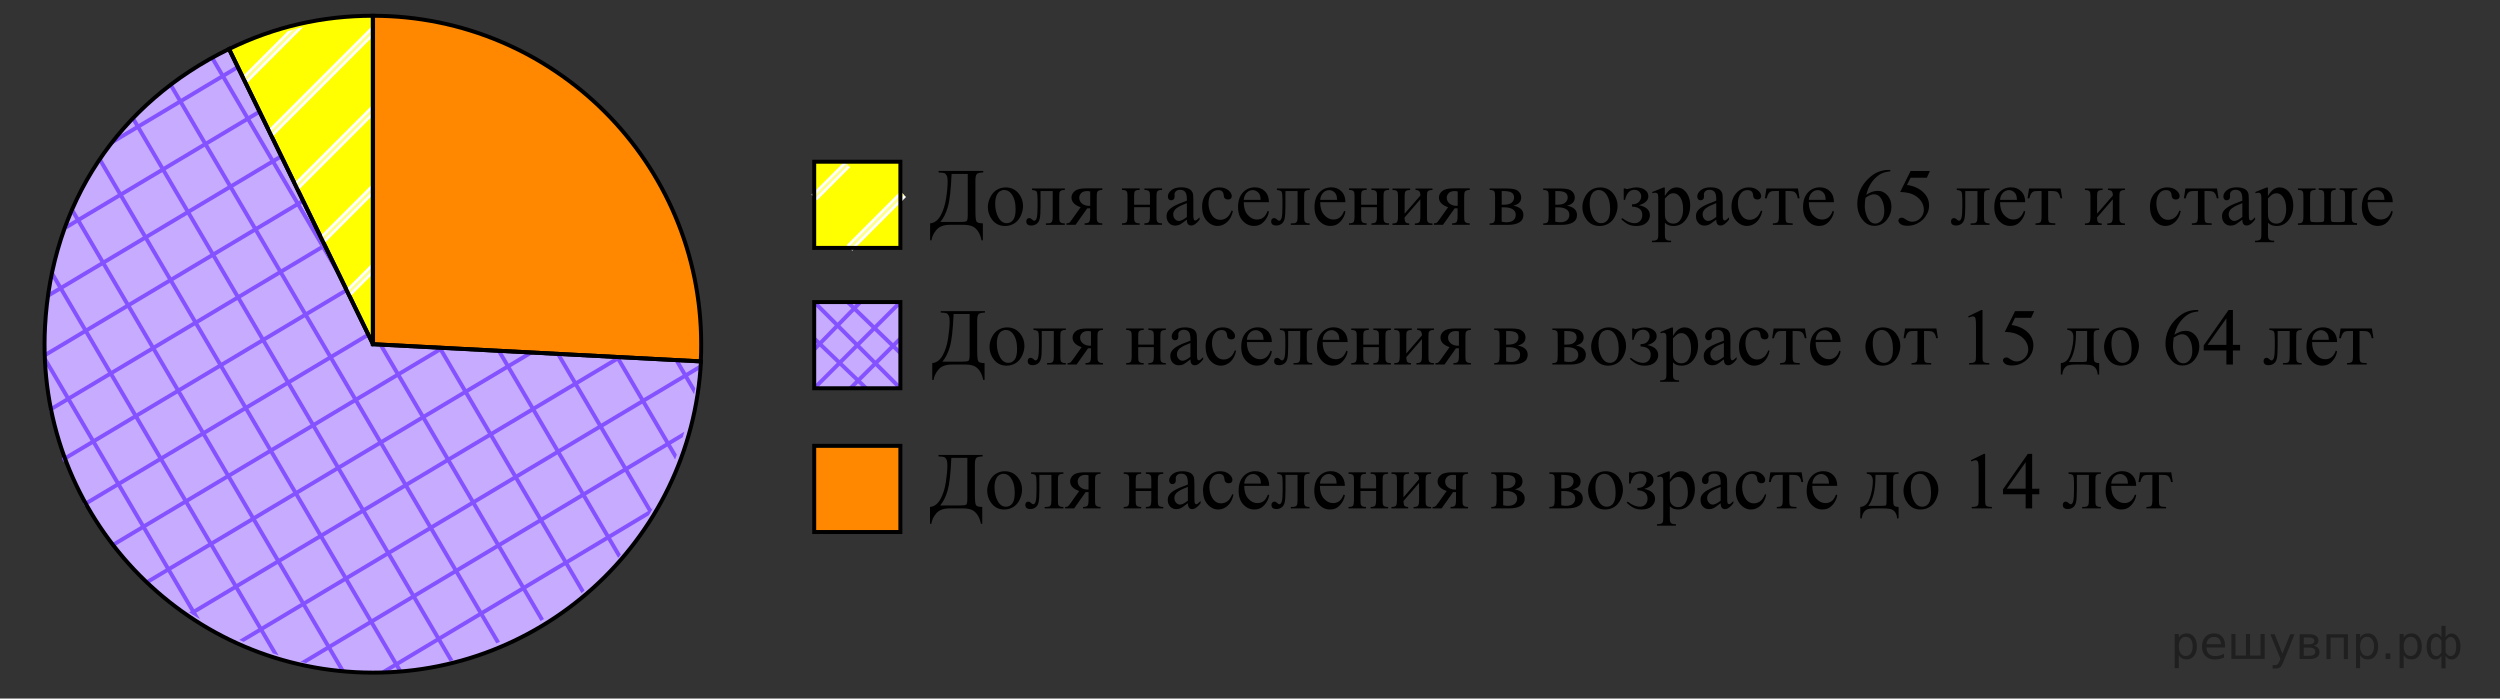 <?xml version="1.0" encoding="utf-8"?>
<!-- Generator: Adobe Illustrator 16.0.0, SVG Export Plug-In . SVG Version: 6.00 Build 0)  -->
<!DOCTYPE svg PUBLIC "-//W3C//DTD SVG 1.1//EN" "http://www.w3.org/Graphics/SVG/1.1/DTD/svg11.dtd">
<svg version="1.1" id="Layer_1" xmlns="http://www.w3.org/2000/svg" xmlns:xlink="http://www.w3.org/1999/xlink" x="0px" y="0px"
	 width="470.211px" height="131.389px" viewBox="0 0 470.211 131.389" enable-background="new 0 0 470.211 131.389"
	 xml:space="preserve">
<rect x="0" y="0" width="470.211" height="131.389" fill="#333333" stroke="none"/>
<path fill="#FFFF00" d="M70.153,64.738L43.08,9.214c8.584-4.186,17.531-6.25,27.083-6.25v61.772L70.153,64.738L70.153,64.738z"/>
<path fill="#C7ABFF" d="M70.153,64.738l61.689,3.237c-1.786,34.067-30.849,60.239-64.926,58.453
	C32.849,124.642,6.677,95.579,8.463,61.502C9.681,38.335,22.218,19.381,43.07,9.215L70.153,64.738z"/>
<path fill="#FF8800" d="M70.11,64.738V2.965c34.114,0,61.773,27.659,61.773,61.772c0,1.367-0.009,1.869-0.084,3.237L70.11,64.738z"
	/>
<g>
	<defs>
		<path id="SVGID_1_" d="M69.998,65.135l61.734,2.739c-5.708,34.569-21.929,49.399-53.512,58.484
			c-30.649,2.926-66.557-19.639-69.445-53.002C6.782,50.332,14.881,23.365,42.969,9.115L69.998,65.135z"/>
	</defs>
	<clipPath id="SVGID_2_">
		<use xlink:href="#SVGID_1_"  overflow="visible"/>
	</clipPath>
	<g clip-path="url(#SVGID_2_)">
		<g>
			<g>
				
					<line fill="none" stroke="#8452FF" stroke-width="0.75" stroke-miterlimit="10" x1="-18.602" y1="39.627" x2="93.003" y2="-27.08"/>
				
					<line fill="none" stroke="#8452FF" stroke-width="0.75" stroke-miterlimit="10" x1="-13.893" y1="47.647" x2="97.712" y2="-19.059"/>
				
					<line fill="none" stroke="#8452FF" stroke-width="0.75" stroke-miterlimit="10" x1="-9.184" y1="55.667" x2="102.421" y2="-11.039"/>
				
					<line fill="none" stroke="#8452FF" stroke-width="0.75" stroke-miterlimit="10" x1="-4.475" y1="63.687" x2="107.13" y2="-3.019"/>
				
					<line fill="none" stroke="#8452FF" stroke-width="0.75" stroke-miterlimit="10" x1="0.235" y1="71.707" x2="111.84" y2="5.001"/>
				
					<line fill="none" stroke="#8452FF" stroke-width="0.75" stroke-miterlimit="10" x1="4.944" y1="79.727" x2="116.549" y2="13.021"/>
				
					<line fill="none" stroke="#8452FF" stroke-width="0.75" stroke-miterlimit="10" x1="9.653" y1="87.748" x2="121.258" y2="21.041"/>
				
					<line fill="none" stroke="#8452FF" stroke-width="0.75" stroke-miterlimit="10" x1="14.362" y1="95.768" x2="125.967" y2="29.061"/>
				
					<line fill="none" stroke="#8452FF" stroke-width="0.75" stroke-miterlimit="10" x1="19.071" y1="103.788" x2="130.676" y2="37.081"/>
				
					<line fill="none" stroke="#8452FF" stroke-width="0.75" stroke-miterlimit="10" x1="23.78" y1="111.808" x2="135.385" y2="45.101"/>
				
					<line fill="none" stroke="#8452FF" stroke-width="0.75" stroke-miterlimit="10" x1="28.489" y1="119.828" x2="140.094" y2="53.121"/>
				
					<line fill="none" stroke="#8452FF" stroke-width="0.75" stroke-miterlimit="10" x1="33.198" y1="127.848" x2="144.803" y2="61.141"/>
				
					<line fill="none" stroke="#8452FF" stroke-width="0.75" stroke-miterlimit="10" x1="53.947" y1="126.45" x2="149.512" y2="69.161"/>
				
					<line fill="none" stroke="#8452FF" stroke-width="0.75" stroke-miterlimit="10" x1="58.657" y1="134.47" x2="154.221" y2="77.181"/>
				
					<line fill="none" stroke="#8452FF" stroke-width="0.75" stroke-miterlimit="10" x1="63.366" y1="142.49" x2="158.931" y2="85.202"/>
			</g>
			<g>
				
					<line fill="none" stroke="#8452FF" stroke-width="0.75" stroke-miterlimit="10" x1="55.217" y1="147.165" x2="-10.615" y2="35.047"/>
				
					<line fill="none" stroke="#8452FF" stroke-width="0.75" stroke-miterlimit="10" x1="63.237" y1="142.456" x2="-2.595" y2="30.338"/>
				
					<line fill="none" stroke="#8452FF" stroke-width="0.75" stroke-miterlimit="10" x1="71.257" y1="137.747" x2="5.425" y2="25.629"/>
				
					<line fill="none" stroke="#8452FF" stroke-width="0.75" stroke-miterlimit="10" x1="79.277" y1="133.038" x2="13.445" y2="20.92"/>
				
					<line fill="none" stroke="#8452FF" stroke-width="0.75" stroke-miterlimit="10" x1="87.297" y1="128.329" x2="25.161" y2="22.506"/>
				
					<line fill="none" stroke="#8452FF" stroke-width="0.75" stroke-miterlimit="10" x1="95.317" y1="123.62" x2="29.485" y2="11.501"/>
				
					<line fill="none" stroke="#8452FF" stroke-width="0.75" stroke-miterlimit="10" x1="103.337" y1="118.911" x2="37.505" y2="6.792"/>
				
					<line fill="none" stroke="#8452FF" stroke-width="0.75" stroke-miterlimit="10" x1="111.357" y1="114.202" x2="45.525" y2="2.083"/>
				
					<line fill="none" stroke="#8452FF" stroke-width="0.75" stroke-miterlimit="10" x1="119.377" y1="109.493" x2="53.545" y2="-2.626"/>
				
					<line fill="none" stroke="#8452FF" stroke-width="0.75" stroke-miterlimit="10" x1="127.397" y1="104.784" x2="61.565" y2="-7.335"/>
				
					<line fill="none" stroke="#8452FF" stroke-width="0.75" stroke-miterlimit="10" x1="135.417" y1="100.074" x2="69.585" y2="-12.044"/>
				
					<line fill="none" stroke="#8452FF" stroke-width="0.75" stroke-miterlimit="10" x1="143.437" y1="95.365" x2="77.606" y2="-16.753"/>
				
					<line fill="none" stroke="#8452FF" stroke-width="0.75" stroke-miterlimit="10" x1="132.621" y1="58.576" x2="85.626" y2="-21.462"/>
				
					<line fill="none" stroke="#8452FF" stroke-width="0.75" stroke-miterlimit="10" x1="140.128" y1="52.992" x2="93.132" y2="-27.046"/>
			</g>
		</g>
	</g>
</g>
<path fill="none" stroke="#000000" stroke-width="0.75" stroke-miterlimit="10" d="M70.153,64.738l61.689,3.237
	c-1.786,34.067-30.849,60.239-64.926,58.453C32.849,124.642,6.677,95.579,8.463,61.502C9.681,38.335,22.218,19.381,43.07,9.215
	L70.153,64.738z"/>
<g>
	<defs>
		<path id="SVGID_3_" d="M70.153,64.738L43.557,9.214c6.445-2.259,18.821-6.25,26.606-6.25L70.153,64.738L70.153,64.738z"/>
	</defs>
	<clipPath id="SVGID_4_">
		<use xlink:href="#SVGID_3_"  overflow="visible"/>
	</clipPath>
	<g clip-path="url(#SVGID_4_)">
		<g>
			<g>
				<line fill="none" stroke="#FFFF8D" stroke-width="0.5" stroke-miterlimit="10" x1="44.064" y1="2.107" x2="38.769" y2="7.403"/>
				<line fill="none" stroke="#FFFF8D" stroke-width="0.5" stroke-miterlimit="10" x1="44.064" y1="2.107" x2="0.22" y2="45.95"/>
				<g>
					<line fill="none" stroke="#FFFFFF" stroke-width="1.5" stroke-miterlimit="10" x1="51.862" y1="-3.404" x2="0.22" y2="45.95"/>
					<line fill="none" stroke="#FFFF8D" stroke-width="0.5" stroke-miterlimit="10" x1="50.2" y1="-0.555" x2="0.22" y2="45.95"/>
				</g>
			</g>
			<g>
				<line fill="none" stroke="#FFFF8D" stroke-width="0.5" stroke-miterlimit="10" x1="51.505" y1="9.549" x2="46.21" y2="14.844"/>
				<line fill="none" stroke="#FFFF8D" stroke-width="0.5" stroke-miterlimit="10" x1="51.505" y1="9.549" x2="7.663" y2="53.392"/>
				<g>
					
						<line fill="none" stroke="#FFFFFF" stroke-width="1.5" stroke-miterlimit="10" x1="65.204" y1="-4.151" x2="7.663" y2="53.392"/>
					
						<line fill="none" stroke="#FFFF8D" stroke-width="0.5" stroke-miterlimit="10" x1="63.034" y1="-1.979" x2="7.663" y2="53.392"/>
				</g>
			</g>
			<g>
				
					<line fill="none" stroke="#FFFF8D" stroke-width="0.5" stroke-miterlimit="10" x1="58.947" y1="16.991" x2="53.653" y2="22.287"/>
				
					<line fill="none" stroke="#FFFF8D" stroke-width="0.5" stroke-miterlimit="10" x1="58.947" y1="16.991" x2="15.104" y2="60.833"/>
				<g>
					
						<line fill="none" stroke="#FFFFFF" stroke-width="1.5" stroke-miterlimit="10" x1="73.437" y1="2.499" x2="15.104" y2="60.833"/>
					
						<line fill="none" stroke="#FFFF8D" stroke-width="0.5" stroke-miterlimit="10" x1="76.842" y1="-0.904" x2="15.104" y2="60.833"/>
				</g>
			</g>
			<g>
				
					<line fill="none" stroke="#FFFF8D" stroke-width="0.5" stroke-miterlimit="10" x1="66.389" y1="24.432" x2="61.093" y2="29.727"/>
				
					<line fill="none" stroke="#FFFF8D" stroke-width="0.5" stroke-miterlimit="10" x1="66.389" y1="24.432" x2="22.546" y2="68.274"/>
				<g>
					
						<line fill="none" stroke="#FFFFFF" stroke-width="1.5" stroke-miterlimit="10" x1="85.865" y1="4.954" x2="22.546" y2="68.274"/>
					
						<line fill="none" stroke="#FFFF8D" stroke-width="0.5" stroke-miterlimit="10" x1="85.628" y1="5.192" x2="22.546" y2="68.274"/>
				</g>
			</g>
			<g>
				
					<line fill="none" stroke="#FFFF8D" stroke-width="0.5" stroke-miterlimit="10" x1="73.831" y1="31.873" x2="68.535" y2="37.167"/>
				
					<line fill="none" stroke="#FFFF8D" stroke-width="0.5" stroke-miterlimit="10" x1="73.831" y1="31.873" x2="29.988" y2="75.715"/>
				<g>
					
						<line fill="none" stroke="#FFFFFF" stroke-width="1.5" stroke-miterlimit="10" x1="95.447" y1="10.255" x2="29.988" y2="75.715"/>
					
						<line fill="none" stroke="#FFFF8D" stroke-width="0.5" stroke-miterlimit="10" x1="95.286" y1="10.417" x2="29.988" y2="75.715"/>
				</g>
			</g>
			<g>
				
					<line fill="none" stroke="#FFFF8D" stroke-width="0.5" stroke-miterlimit="10" x1="81.272" y1="39.315" x2="75.976" y2="44.609"/>
				
					<line fill="none" stroke="#FFFF8D" stroke-width="0.5" stroke-miterlimit="10" x1="81.272" y1="39.315" x2="37.429" y2="83.157"/>
				<g>
					
						<line fill="none" stroke="#FFFFFF" stroke-width="1.5" stroke-miterlimit="10" x1="122.829" y1="-2.244" x2="37.429" y2="83.157"/>
					
						<line fill="none" stroke="#FFFF8D" stroke-width="0.5" stroke-miterlimit="10" x1="122.789" y1="-2.203" x2="37.429" y2="83.157"/>
				</g>
			</g>
			<g>
				
					<line fill="none" stroke="#FFFF8D" stroke-width="0.5" stroke-miterlimit="10" x1="88.713" y1="46.756" x2="83.419" y2="52.05"/>
				
					<line fill="none" stroke="#FFFF8D" stroke-width="0.5" stroke-miterlimit="10" x1="88.713" y1="46.756" x2="44.871" y2="90.598"/>
				<g>
					
						<line fill="none" stroke="#FFFFFF" stroke-width="1.5" stroke-miterlimit="10" x1="130.271" y1="4.183" x2="44.871" y2="90.598"/>
					
						<line fill="none" stroke="#FFFF8D" stroke-width="0.5" stroke-miterlimit="10" x1="130.231" y1="4.224" x2="44.871" y2="90.598"/>
				</g>
			</g>
			<g>
				<line fill="none" stroke="#FFFF8D" stroke-width="0.5" stroke-miterlimit="10" x1="96.155" y1="54.198" x2="90.86" y2="59.49"/>
				
					<line fill="none" stroke="#FFFF8D" stroke-width="0.5" stroke-miterlimit="10" x1="96.155" y1="54.198" x2="52.312" y2="98.039"/>
				<g>
					
						<line fill="none" stroke="#FFFFFF" stroke-width="1.5" stroke-miterlimit="10" x1="137.711" y1="11.624" x2="52.312" y2="98.039"/>
					
						<line fill="none" stroke="#FFFF8D" stroke-width="0.5" stroke-miterlimit="10" x1="137.673" y1="11.665" x2="52.312" y2="98.039"/>
				</g>
			</g>
			<g>
				
					<line fill="none" stroke="#FFFF8D" stroke-width="0.5" stroke-miterlimit="10" x1="103.597" y1="61.638" x2="98.302" y2="66.932"/>
				
					<line fill="none" stroke="#FFFF8D" stroke-width="0.5" stroke-miterlimit="10" x1="103.597" y1="61.638" x2="59.755" y2="105.48"/>
				<g>
					
						<line fill="none" stroke="#FFFFFF" stroke-width="1.5" stroke-miterlimit="10" x1="145.155" y1="19.064" x2="59.755" y2="105.48"/>
					
						<line fill="none" stroke="#FFFF8D" stroke-width="0.5" stroke-miterlimit="10" x1="145.117" y1="19.104" x2="59.755" y2="105.48"/>
				</g>
			</g>
		</g>
	</g>
</g>
<path fill="none" stroke="#000000" stroke-width="0.75" stroke-miterlimit="10" d="M70.153,64.738L43.08,9.214
	c8.584-4.186,17.531-6.25,27.083-6.25v61.772L70.153,64.738L70.153,64.738z"/>
<path fill="none" stroke="#000000" stroke-width="0.75" stroke-miterlimit="10" d="M70.11,64.738V2.965
	c34.114,0,61.773,27.659,61.773,61.772c0,1.367-0.009,1.869-0.084,3.237L70.11,64.738z"/>
<rect x="153.139" y="56.816" fill="#C7ABFF" width="16.21" height="16.21"/>
<line fill="none" stroke="#8452FF" stroke-width="0.75" stroke-miterlimit="10" x1="153.139" y1="56.816" x2="169.349" y2="73.035"/>
<line fill="none" stroke="#8452FF" stroke-width="0.75" stroke-miterlimit="10" x1="153.139" y1="63.675" x2="162.919" y2="73.035"/>
<line fill="none" stroke="#8452FF" stroke-width="0.75" stroke-miterlimit="10" x1="159.429" y1="56.816" x2="169.349" y2="66.406"/>
<line fill="none" stroke="#8452FF" stroke-width="0.75" stroke-miterlimit="10" x1="153.139" y1="73.035" x2="169.349" y2="56.816"/>
<line fill="none" stroke="#8452FF" stroke-width="0.75" stroke-miterlimit="10" x1="153.139" y1="65.725" x2="161.819" y2="56.816"/>
<line fill="none" stroke="#8452FF" stroke-width="0.75" stroke-miterlimit="10" x1="159.939" y1="73.035" x2="169.349" y2="63.675"/>
<rect x="153.139" y="56.816" fill="none" stroke="#000000" stroke-width="0.75" stroke-miterlimit="10" width="16.21" height="16.21"/>
<rect x="153.139" y="30.416" fill="#FFFF00" width="16.21" height="16.21"/>
<g>
	
		<line fill="none" stroke="#FFFFFF" stroke-width="1.5" stroke-miterlimit="10" x1="159.349" y1="30.936" x2="153.139" y2="37.156"/>
	
		<line fill="none" stroke="#FFFF8D" stroke-width="0.5" stroke-miterlimit="10" x1="159.349" y1="30.936" x2="153.139" y2="37.156"/>
</g>
<g>
	
		<line fill="none" stroke="#FFFFFF" stroke-width="1.5" stroke-miterlimit="10" x1="169.879" y1="36.527" x2="159.779" y2="46.626"/>
	
		<line fill="none" stroke="#FFFF8D" stroke-width="0.5" stroke-miterlimit="10" x1="169.879" y1="36.527" x2="159.779" y2="46.626"/>
</g>
<rect x="153.139" y="30.416" fill="none" stroke="#000000" stroke-width="0.75" stroke-miterlimit="10" width="16.21" height="16.21"/>
<rect x="153.139" y="83.856" fill="#FF8800" width="16.21" height="16.21"/>
<rect x="153.139" y="83.856" fill="none" stroke="#000000" stroke-width="0.75" stroke-miterlimit="10" width="16.21" height="16.21"/>
<g>
	<g>
		<defs>
			<rect id="SVGID_5_" x="172.169" y="28.376" width="281.778" height="20.86"/>
		</defs>
		<clipPath id="SVGID_6_">
			<use xlink:href="#SVGID_5_"  overflow="visible"/>
		</clipPath>
		<g clip-path="url(#SVGID_6_)">
			<g>
				<path d="M176.54,32.156h8.39v0.279c-0.63,0.021-1.03,0.12-1.21,0.301c-0.18,0.18-0.26,0.6-0.26,1.27v5.61
					c0,1.09,0.06,1.76,0.19,2.01c0.12,0.26,0.53,0.38,1.21,0.38v3.19h-0.25c-0.15-0.74-0.39-1.33-0.72-1.78
					c-0.33-0.45-0.71-0.75-1.13-0.9c-0.42-0.149-0.93-0.229-1.52-0.229h-2.59c-1.13,0-1.97,0.31-2.5,0.92
					c-0.53,0.61-0.85,1.28-0.96,1.99h-0.25v-3.19c0.8-0.07,1.46-0.55,1.96-1.439c0.5-0.891,0.85-1.99,1.05-3.28
					c0.2-1.3,0.29-2.36,0.29-3.19c0-0.5-0.06-0.859-0.19-1.1c-0.12-0.23-0.27-0.38-0.45-0.44c-0.17-0.06-0.53-0.1-1.06-0.12V32.156z
					 M178.979,32.716c-0.12,2.95-0.36,5.03-0.71,6.22c-0.35,1.19-0.82,2.131-1.41,2.811h3.76c0.67,0,1.07-0.061,1.2-0.18
					c0.13-0.12,0.2-0.5,0.2-1.141v-7.71H178.979L178.979,32.716L178.979,32.716z"/>
				<path d="M189.119,35.246c1.04,0,1.87,0.39,2.5,1.18c0.53,0.67,0.8,1.44,0.8,2.32c0,0.61-0.15,1.229-0.44,1.86
					c-0.29,0.63-0.7,1.1-1.22,1.42c-0.52,0.319-1.09,0.479-1.73,0.479c-1.03,0-1.86-0.41-2.46-1.229
					c-0.51-0.69-0.77-1.471-0.77-2.33c0-0.63,0.16-1.25,0.47-1.87c0.31-0.62,0.72-1.08,1.23-1.38c0.51-0.3,1.05-0.44,1.62-0.44l0,0
					V35.246L189.119,35.246L189.119,35.246z M188.879,35.726c-0.26,0-0.53,0.08-0.8,0.24s-0.48,0.431-0.65,0.83
					c-0.16,0.39-0.25,0.9-0.25,1.521c0,1,0.2,1.859,0.6,2.58c0.4,0.72,0.92,1.079,1.57,1.079c0.48,0,0.88-0.199,1.2-0.6
					s0.47-1.08,0.47-2.05c0-1.22-0.26-2.17-0.79-2.87c-0.36-0.48-0.81-0.72-1.36-0.72l0,0L188.879,35.726L188.879,35.726
					L188.879,35.726z"/>
				<path d="M194.139,35.447h6.14v0.279c-0.34,0-0.57,0.03-0.68,0.101c-0.11,0.07-0.2,0.149-0.27,0.25c-0.07,0.1-0.1,0.42-0.1,0.97
					v3.63c0,0.53,0.03,0.84,0.08,0.95c0.05,0.1,0.14,0.19,0.26,0.271c0.12,0.079,0.35,0.119,0.7,0.119v0.28h-3.55v-0.28
					c0.38,0,0.65-0.02,0.8-0.06c0.15-0.04,0.26-0.14,0.35-0.29c0.09-0.15,0.13-0.48,0.13-0.98v-4.75h-2.29v2.881
					c0,1.09-0.05,1.859-0.15,2.3c-0.1,0.439-0.29,0.77-0.58,0.979s-0.62,0.32-0.99,0.32c-0.64,0-0.96-0.26-0.96-0.79
					c0-0.18,0.05-0.33,0.15-0.44c0.1-0.109,0.24-0.17,0.4-0.17c0.17,0,0.34,0.07,0.49,0.221c0.19,0.189,0.34,0.279,0.44,0.279
					c0.23,0,0.39-0.189,0.49-0.56c0.1-0.38,0.15-1.03,0.15-1.98v-1.51c0-0.78-0.06-1.25-0.17-1.42c-0.11-0.17-0.4-0.27-0.87-0.31
					v-0.28h0.03V35.447z"/>
				<path d="M207.33,35.447v0.279c-0.31,0-0.54,0.04-0.69,0.131c-0.15,0.079-0.24,0.189-0.29,0.319c-0.04,0.13-0.07,0.42-0.07,0.87
					v3.63c0,0.431,0.02,0.721,0.06,0.86s0.14,0.25,0.29,0.34s0.38,0.13,0.69,0.13v0.28H204v-0.28c0.41,0,0.69-0.08,0.83-0.229
					c0.14-0.15,0.21-0.521,0.21-1.101v-1.49h-0.55l-2.19,3.091h-1.71v-0.28c0.25,0,0.42-0.03,0.52-0.1c0.1-0.07,0.28-0.29,0.54-0.66
					l1.6-2.261c-1.15-0.399-1.72-1.01-1.72-1.829c0-0.461,0.21-0.87,0.62-1.211c0.41-0.34,1.12-0.51,2.11-0.51h3.05L207.33,35.447
					L207.33,35.447L207.33,35.447z M205.049,36.016c-0.2-0.05-0.38-0.08-0.55-0.08c-0.5,0-0.88,0.12-1.13,0.37
					s-0.38,0.551-0.38,0.891c0,0.439,0.18,0.8,0.53,1.09c0.35,0.29,0.8,0.43,1.34,0.43c0.05,0,0.12,0,0.19-0.02v-2.69l0,0V36.016
					L205.049,36.016L205.049,36.016z"/>
				<path d="M213.319,38.506h2.97v-1.45c0-0.43-0.02-0.72-0.05-0.85c-0.04-0.13-0.12-0.24-0.26-0.34
					c-0.14-0.09-0.38-0.141-0.73-0.141v-0.279h3.32v0.279c-0.31,0-0.54,0.03-0.68,0.101c-0.14,0.07-0.24,0.17-0.29,0.3
					c-0.05,0.13-0.08,0.44-0.08,0.92v3.63c0,0.431,0.02,0.721,0.06,0.86c0.04,0.14,0.13,0.25,0.27,0.34
					c0.14,0.09,0.38,0.13,0.71,0.13v0.28h-3.32v-0.28c0.41,0,0.69-0.08,0.83-0.229c0.14-0.15,0.21-0.521,0.21-1.101v-1.7h-2.97v1.7
					c0,0.431,0.02,0.721,0.06,0.86c0.04,0.14,0.13,0.25,0.27,0.34c0.15,0.09,0.38,0.13,0.71,0.13v0.28h-3.32v-0.28
					c0.44,0,0.73-0.08,0.85-0.24c0.12-0.159,0.19-0.52,0.19-1.09v-3.63c0-0.43-0.02-0.72-0.06-0.86c-0.04-0.14-0.13-0.25-0.27-0.34
					c-0.14-0.08-0.38-0.13-0.71-0.13v-0.28h3.32v0.28c-0.31,0-0.54,0.03-0.68,0.101c-0.14,0.069-0.24,0.17-0.29,0.3
					s-0.07,0.439-0.07,0.92v1.45l0,0v0.02H213.319L213.319,38.506L213.319,38.506z"/>
				<path d="M223.229,41.306c-0.71,0.54-1.15,0.86-1.33,0.94c-0.27,0.12-0.56,0.189-0.86,0.189c-0.47,0-0.87-0.159-1.17-0.489
					c-0.3-0.33-0.46-0.75-0.46-1.28c0-0.33,0.08-0.62,0.22-0.87c0.21-0.34,0.56-0.66,1.07-0.96c0.51-0.3,1.35-0.66,2.53-1.09v-0.271
					c0-0.68-0.11-1.149-0.33-1.399c-0.22-0.25-0.53-0.38-0.95-0.38c-0.31,0-0.56,0.08-0.75,0.25s-0.29,0.359-0.29,0.58l0.02,0.43
					c0,0.229-0.06,0.41-0.18,0.53c-0.12,0.12-0.27,0.189-0.46,0.189c-0.19,0-0.34-0.06-0.45-0.189c-0.12-0.13-0.18-0.311-0.18-0.53
					c0-0.43,0.22-0.82,0.66-1.18c0.44-0.36,1.06-0.54,1.85-0.54c0.61,0,1.11,0.1,1.5,0.31c0.29,0.15,0.51,0.4,0.65,0.72
					c0.09,0.21,0.129,0.65,0.129,1.311v2.32c0,0.649,0,1.05,0.041,1.199c0.039,0.15,0.07,0.25,0.119,0.301
					c0.061,0.05,0.121,0.069,0.201,0.069c0.079,0,0.149-0.02,0.209-0.05c0.1-0.06,0.311-0.25,0.61-0.54v0.42
					c-0.56,0.75-1.09,1.12-1.6,1.12c-0.24,0-0.44-0.08-0.58-0.25c-0.15-0.17-0.22-0.46-0.22-0.87l0,0V41.306L223.229,41.306
					L223.229,41.306z M223.229,40.817v-2.61c-0.75,0.3-1.24,0.51-1.46,0.64c-0.39,0.221-0.68,0.45-0.85,0.69s-0.25,0.5-0.25,0.78
					c0,0.359,0.11,0.659,0.32,0.89c0.21,0.24,0.46,0.35,0.74,0.35c0.38,0,0.88-0.25,1.5-0.75l0,0V40.817z"/>
				<path d="M231.889,39.686c-0.18,0.9-0.55,1.591-1.09,2.08c-0.54,0.49-1.14,0.73-1.79,0.73c-0.779,0-1.46-0.33-2.04-0.98
					c-0.58-0.649-0.87-1.529-0.87-2.64s0.32-1.95,0.961-2.62c0.639-0.67,1.409-1.01,2.309-1.01c0.671,0,1.23,0.18,1.66,0.53
					c0.431,0.35,0.65,0.729,0.65,1.109c0,0.19-0.061,0.34-0.18,0.46c-0.12,0.12-0.29,0.181-0.51,0.181
					c-0.291,0-0.521-0.091-0.67-0.28c-0.09-0.1-0.141-0.3-0.17-0.6c-0.03-0.301-0.131-0.521-0.301-0.671
					c-0.17-0.149-0.42-0.22-0.729-0.22c-0.5,0-0.9,0.18-1.21,0.55c-0.41,0.49-0.61,1.13-0.61,1.94c0,0.81,0.2,1.54,0.601,2.16
					c0.399,0.63,0.949,0.939,1.629,0.939c0.49,0,0.931-0.17,1.32-0.5c0.28-0.229,0.54-0.64,0.801-1.25l0.22,0.101h0.02V39.686
					L231.889,39.686L231.889,39.686z"/>
				<path d="M233.929,38.027c0,1.02,0.24,1.81,0.74,2.39s1.09,0.87,1.76,0.87c0.449,0,0.84-0.12,1.17-0.37s0.609-0.67,0.84-1.27
					l0.23,0.149c-0.1,0.68-0.41,1.3-0.91,1.86c-0.5,0.56-1.141,0.84-1.9,0.84c-0.831,0-1.53-0.32-2.12-0.96s-0.881-1.5-0.881-2.58
					c0-1.17,0.301-2.08,0.9-2.74c0.6-0.649,1.359-0.979,2.27-0.979c0.77,0,1.4,0.25,1.9,0.76s0.74,1.18,0.74,2.03H233.929
					L233.929,38.027L233.929,38.027z M233.929,37.586h3.18c-0.02-0.439-0.08-0.75-0.16-0.93c-0.119-0.28-0.311-0.5-0.561-0.66
					s-0.5-0.24-0.779-0.24c-0.411,0-0.79,0.16-1.11,0.48c-0.32,0.319-0.52,0.77-0.57,1.34l0,0V37.586L233.929,37.586L233.929,37.586
					z"/>
				<path d="M240.199,35.447h6.139v0.279c-0.34,0-0.568,0.03-0.68,0.101c-0.109,0.07-0.199,0.149-0.27,0.25
					c-0.07,0.1-0.1,0.42-0.1,0.97v3.63c0,0.53,0.029,0.84,0.08,0.95c0.049,0.1,0.139,0.19,0.26,0.271
					c0.119,0.079,0.35,0.119,0.699,0.119v0.28h-3.549v-0.28c0.379,0,0.648-0.02,0.799-0.06s0.26-0.14,0.35-0.29
					c0.092-0.15,0.131-0.48,0.131-0.98v-4.75h-2.289v2.881c0,1.09-0.051,1.859-0.15,2.3c-0.1,0.439-0.291,0.77-0.58,0.979
					c-0.291,0.21-0.621,0.32-0.99,0.32c-0.641,0-0.961-0.26-0.961-0.79c0-0.18,0.051-0.33,0.15-0.44c0.1-0.109,0.24-0.17,0.4-0.17
					c0.17,0,0.34,0.07,0.49,0.221c0.189,0.189,0.34,0.279,0.439,0.279c0.23,0,0.391-0.189,0.49-0.56c0.1-0.38,0.15-1.03,0.15-1.98
					v-1.51c0-0.78-0.061-1.25-0.17-1.42c-0.111-0.17-0.4-0.27-0.871-0.31v-0.28h0.031V35.447z"/>
				<path d="M248.309,38.027c0,1.02,0.24,1.81,0.74,2.39s1.09,0.87,1.76,0.87c0.449,0,0.84-0.12,1.17-0.37s0.609-0.67,0.84-1.27
					l0.23,0.149c-0.1,0.68-0.41,1.3-0.91,1.86c-0.5,0.56-1.141,0.84-1.9,0.84c-0.83,0-1.529-0.32-2.119-0.96s-0.881-1.5-0.881-2.58
					c0-1.17,0.301-2.08,0.9-2.74c0.6-0.649,1.359-0.979,2.27-0.979c0.77,0,1.4,0.25,1.9,0.76s0.74,1.18,0.74,2.03H248.309
					L248.309,38.027L248.309,38.027z M248.309,37.586h3.18c-0.02-0.439-0.08-0.75-0.16-0.93c-0.119-0.28-0.309-0.5-0.559-0.66
					s-0.5-0.24-0.781-0.24c-0.41,0-0.789,0.16-1.109,0.48c-0.32,0.319-0.52,0.77-0.57,1.34l0,0V37.586L248.309,37.586
					L248.309,37.586z"/>
				<path d="M256.02,38.506h2.969v-1.45c0-0.43-0.02-0.72-0.049-0.85c-0.041-0.13-0.121-0.24-0.262-0.34
					c-0.139-0.09-0.379-0.141-0.729-0.141v-0.279h3.32v0.279c-0.311,0-0.541,0.03-0.682,0.101c-0.139,0.07-0.24,0.17-0.289,0.3
					c-0.051,0.13-0.08,0.44-0.08,0.92v3.63c0,0.431,0.02,0.721,0.061,0.86c0.039,0.14,0.129,0.25,0.27,0.34s0.379,0.13,0.709,0.13
					v0.28h-3.318v-0.28c0.408,0,0.689-0.08,0.828-0.229c0.141-0.15,0.211-0.521,0.211-1.101v-1.7h-2.971v1.7
					c0,0.431,0.021,0.721,0.061,0.86c0.041,0.14,0.131,0.25,0.27,0.34c0.15,0.09,0.381,0.13,0.711,0.13v0.28h-3.32v-0.28
					c0.439,0,0.73-0.08,0.85-0.24c0.121-0.159,0.189-0.52,0.189-1.09v-3.63c0-0.43-0.02-0.72-0.059-0.86
					c-0.041-0.14-0.131-0.25-0.27-0.34c-0.141-0.08-0.381-0.13-0.711-0.13v-0.28h3.32v0.28c-0.311,0-0.541,0.03-0.68,0.101
					c-0.141,0.069-0.24,0.17-0.291,0.3c-0.049,0.13-0.07,0.439-0.07,0.92v1.45l0,0v0.02H256.02L256.02,38.506z"/>
				<path d="M264.189,40.186l2.969-3.42c0-0.38-0.08-0.649-0.219-0.8c-0.141-0.149-0.371-0.229-0.701-0.229v-0.28h3.189v0.28
					c-0.33,0-0.559,0.029-0.67,0.1c-0.109,0.07-0.199,0.15-0.27,0.25c-0.061,0.1-0.1,0.42-0.1,0.97v3.63
					c0,0.53,0.029,0.841,0.08,0.95c0.049,0.101,0.141,0.19,0.26,0.271s0.35,0.12,0.699,0.12v0.279h-3.318v-0.279
					c0.41,0,0.689-0.08,0.83-0.23c0.139-0.149,0.209-0.52,0.209-1.1v-3.221l-2.971,3.431c0,0.42,0.07,0.71,0.182,0.87
					c0.109,0.159,0.35,0.239,0.709,0.25v0.279h-3.17v-0.279c0.439,0,0.73-0.08,0.85-0.24c0.121-0.16,0.191-0.521,0.191-1.09v-3.63
					c0-0.53-0.031-0.851-0.08-0.95c-0.051-0.101-0.141-0.181-0.25-0.26c-0.111-0.08-0.352-0.12-0.701-0.12v-0.28h3.32v0.28
					c-0.33,0-0.561,0.029-0.67,0.1c-0.119,0.07-0.211,0.15-0.27,0.25c-0.061,0.1-0.1,0.42-0.1,0.97V40.186L264.189,40.186
					L264.189,40.186z"/>
				<path d="M276.439,35.447v0.279c-0.311,0-0.541,0.04-0.691,0.131c-0.15,0.079-0.24,0.189-0.289,0.319
					c-0.041,0.13-0.07,0.42-0.07,0.87v3.63c0,0.431,0.02,0.721,0.061,0.86c0.039,0.14,0.139,0.25,0.289,0.34s0.381,0.13,0.689,0.13
					v0.28h-3.318v-0.28c0.42,0,0.689-0.08,0.83-0.229c0.139-0.15,0.209-0.521,0.209-1.101v-1.49h-0.551l-2.189,3.091h-1.709v-0.28
					c0.25,0,0.42-0.03,0.52-0.1c0.1-0.07,0.279-0.29,0.539-0.66l1.602-2.261c-1.15-0.399-1.721-1.01-1.721-1.829
					c0-0.461,0.209-0.87,0.619-1.211c0.41-0.34,1.121-0.51,2.111-0.51h3.049L276.439,35.447L276.439,35.447L276.439,35.447z
					 M274.168,36.016c-0.199-0.05-0.379-0.08-0.549-0.08c-0.5,0-0.881,0.12-1.131,0.37s-0.379,0.551-0.379,0.891
					c0,0.439,0.18,0.8,0.529,1.09s0.801,0.43,1.34,0.43c0.051,0,0.119,0,0.189-0.02v-2.69l0,0V36.016z"/>
				<path d="M284.648,38.676c1.25,0.26,1.881,0.84,1.881,1.76c0,0.62-0.26,1.091-0.781,1.4c-0.52,0.311-1.25,0.46-2.18,0.46h-3.391
					v-0.28c0.451,0,0.73-0.08,0.842-0.25c0.119-0.17,0.18-0.529,0.18-1.08v-3.63c0-0.54-0.031-0.85-0.08-0.949
					c-0.051-0.091-0.131-0.181-0.25-0.261c-0.121-0.08-0.34-0.12-0.691-0.12v-0.279h3.16c0.611,0,1.102,0.05,1.48,0.14
					c0.381,0.09,0.689,0.28,0.93,0.561c0.24,0.279,0.361,0.619,0.361,1.02C286.109,37.947,285.619,38.447,284.648,38.676z
					 M282.439,38.506h0.398c0.682,0,1.182-0.13,1.48-0.39c0.301-0.26,0.461-0.58,0.461-0.95c0-0.43-0.16-0.75-0.461-0.94
					c-0.311-0.189-0.799-0.29-1.48-0.29h-0.389v2.57H282.439L282.439,38.506L282.439,38.506z M282.439,41.686
					c0.25,0.08,0.549,0.12,0.889,0.12c0.59,0,1.041-0.13,1.33-0.39c0.291-0.26,0.43-0.59,0.43-1c0-0.46-0.189-0.81-0.559-1.05
					c-0.381-0.24-0.891-0.37-1.561-0.37h-0.529v2.67l0,0V41.686z"/>
				<path d="M294.729,38.676c1.25,0.26,1.881,0.84,1.881,1.76c0,0.62-0.262,1.091-0.781,1.4c-0.52,0.311-1.25,0.46-2.18,0.46h-3.391
					v-0.28c0.451,0,0.73-0.08,0.84-0.25c0.121-0.17,0.182-0.529,0.182-1.08v-3.63c0-0.54-0.031-0.85-0.08-0.949
					c-0.051-0.091-0.131-0.181-0.25-0.261c-0.121-0.08-0.34-0.12-0.691-0.12v-0.279h3.16c0.611,0,1.102,0.05,1.48,0.14
					c0.381,0.09,0.689,0.28,0.93,0.561c0.24,0.279,0.361,0.619,0.361,1.02C296.189,37.947,295.699,38.447,294.729,38.676z
					 M292.52,38.506h0.398c0.68,0,1.18-0.13,1.48-0.39s0.461-0.58,0.461-0.95c0-0.43-0.16-0.75-0.461-0.94
					c-0.311-0.189-0.801-0.29-1.48-0.29h-0.389v2.57H292.52L292.52,38.506L292.52,38.506z M292.52,41.686
					c0.25,0.08,0.549,0.12,0.889,0.12c0.59,0,1.041-0.13,1.33-0.39c0.291-0.26,0.43-0.59,0.43-1c0-0.46-0.189-0.81-0.559-1.05
					c-0.381-0.24-0.891-0.37-1.561-0.37h-0.529v2.67l0,0V41.686z"/>
				<path d="M300.938,35.246c1.041,0,1.871,0.39,2.5,1.18c0.531,0.67,0.801,1.44,0.801,2.32c0,0.61-0.15,1.229-0.439,1.86
					c-0.291,0.63-0.701,1.1-1.221,1.42c-0.52,0.319-1.09,0.479-1.73,0.479c-1.029,0-1.859-0.41-2.459-1.229
					c-0.51-0.69-0.77-1.471-0.77-2.33c0-0.63,0.16-1.25,0.469-1.87c0.311-0.62,0.721-1.08,1.23-1.38s1.051-0.44,1.619-0.44l0,0
					V35.246z M300.699,35.726c-0.262,0-0.531,0.08-0.801,0.24s-0.48,0.431-0.65,0.83c-0.17,0.39-0.25,0.9-0.25,1.521
					c0,1,0.201,1.859,0.6,2.58c0.4,0.72,0.92,1.079,1.57,1.079c0.48,0,0.881-0.199,1.201-0.6c0.318-0.4,0.469-1.08,0.469-2.05
					c0-1.22-0.26-2.17-0.789-2.87c-0.361-0.48-0.811-0.72-1.361-0.72l0,0L300.699,35.726L300.699,35.726L300.699,35.726z"/>
				<path d="M305.398,37.586v-2.14h0.311c0.09,0.08,0.189,0.12,0.299,0.12c0.08,0,0.27-0.04,0.551-0.12
					c0.469-0.13,0.859-0.2,1.16-0.2c0.66,0,1.209,0.15,1.65,0.46c0.439,0.3,0.658,0.71,0.658,1.21c0,0.77-0.59,1.33-1.76,1.68
					c1.371,0.28,2.051,0.92,2.051,1.92c0,0.521-0.221,0.98-0.66,1.391s-1.08,0.6-1.92,0.6c-0.551,0-1.029-0.1-1.449-0.29
					c-0.42-0.189-0.871-0.53-1.361-1l0.201-0.189c0.82,0.63,1.6,0.949,2.33,0.949c0.42,0,0.76-0.14,1.029-0.43
					c0.27-0.28,0.4-0.65,0.4-1.11c0-0.989-0.641-1.52-1.93-1.579v-0.431c0.6,0,1.039-0.16,1.318-0.479
					c0.281-0.32,0.41-0.67,0.41-1.03c0-0.32-0.119-0.61-0.35-0.85c-0.23-0.24-0.539-0.37-0.92-0.37c-0.891,0-1.48,0.63-1.77,1.899
					h-0.27h0.02V37.586L305.398,37.586L305.398,37.586z"/>
				<path d="M310.738,36.126l2.109-0.85h0.281v1.6c0.35-0.6,0.709-1.02,1.07-1.27c0.359-0.24,0.729-0.36,1.129-0.36
					c0.689,0,1.26,0.27,1.721,0.81c0.559,0.66,0.85,1.511,0.85,2.57c0,1.18-0.34,2.16-1.02,2.93c-0.561,0.63-1.26,0.95-2.111,0.95
					c-0.369,0-0.689-0.05-0.959-0.16c-0.201-0.069-0.42-0.22-0.67-0.449v2.079c0,0.471,0.029,0.771,0.09,0.891s0.16,0.229,0.301,0.3
					c0.139,0.07,0.398,0.11,0.779,0.11v0.279h-3.6v-0.279h0.189c0.27,0,0.51-0.051,0.699-0.16c0.102-0.05,0.17-0.141,0.221-0.271
					c0.051-0.12,0.08-0.43,0.08-0.93v-6.47c0-0.44-0.02-0.721-0.061-0.84c-0.039-0.12-0.1-0.21-0.189-0.271
					c-0.09-0.06-0.211-0.09-0.359-0.09c-0.121,0-0.271,0.03-0.461,0.1l-0.09-0.239V36.126L310.738,36.126L310.738,36.126z
					 M313.139,37.317v2.56c0,0.55,0.02,0.92,0.07,1.09c0.07,0.29,0.24,0.54,0.51,0.76c0.27,0.221,0.619,0.33,1.029,0.33
					c0.5,0,0.9-0.189,1.211-0.58c0.398-0.51,0.609-1.22,0.609-2.14c0-1.05-0.23-1.85-0.689-2.41c-0.32-0.39-0.701-0.58-1.141-0.58
					c-0.24,0-0.48,0.061-0.711,0.181c-0.18,0.09-0.479,0.359-0.889,0.81V37.317L313.139,37.317L313.139,37.317z"/>
				<path d="M322.799,41.306c-0.711,0.54-1.15,0.86-1.33,0.94c-0.27,0.12-0.561,0.189-0.861,0.189c-0.469,0-0.869-0.159-1.17-0.489
					c-0.299-0.33-0.459-0.75-0.459-1.28c0-0.33,0.08-0.62,0.221-0.87c0.209-0.34,0.559-0.66,1.068-0.96
					c0.512-0.3,1.352-0.66,2.531-1.09v-0.271c0-0.68-0.111-1.149-0.33-1.399c-0.221-0.25-0.531-0.38-0.951-0.38
					c-0.309,0-0.559,0.08-0.75,0.25c-0.189,0.17-0.289,0.359-0.289,0.58l0.02,0.43c0,0.229-0.061,0.41-0.18,0.53
					s-0.27,0.189-0.461,0.189c-0.189,0-0.34-0.06-0.449-0.189c-0.119-0.13-0.18-0.311-0.18-0.53c0-0.43,0.221-0.82,0.66-1.18
					c0.439-0.36,1.061-0.54,1.85-0.54c0.609,0,1.109,0.1,1.5,0.31c0.291,0.15,0.51,0.4,0.65,0.72c0.09,0.21,0.129,0.65,0.129,1.311
					v2.32c0,0.649,0.012,1.05,0.041,1.199c0.029,0.15,0.07,0.25,0.119,0.301c0.061,0.05,0.121,0.069,0.201,0.069
					s0.15-0.02,0.209-0.05c0.1-0.06,0.311-0.25,0.611-0.54v0.42c-0.561,0.75-1.092,1.12-1.602,1.12c-0.24,0-0.439-0.08-0.58-0.25
					c-0.148-0.17-0.219-0.46-0.219-0.87l0,0V41.306L322.799,41.306L322.799,41.306z M322.799,40.817v-2.61
					c-0.75,0.3-1.24,0.51-1.461,0.64c-0.389,0.221-0.68,0.45-0.85,0.69s-0.25,0.5-0.25,0.78c0,0.359,0.109,0.659,0.32,0.89
					c0.209,0.24,0.459,0.35,0.74,0.35c0.379,0,0.879-0.25,1.5-0.75l0,0V40.817z"/>
				<path d="M331.459,39.686c-0.18,0.9-0.551,1.591-1.09,2.08c-0.541,0.49-1.141,0.73-1.791,0.73c-0.779,0-1.459-0.33-2.039-0.98
					c-0.58-0.649-0.871-1.529-0.871-2.64s0.32-1.95,0.961-2.62c0.639-0.67,1.41-1.01,2.309-1.01c0.67,0,1.23,0.18,1.66,0.53
					c0.43,0.35,0.65,0.729,0.65,1.109c0,0.19-0.061,0.34-0.18,0.46s-0.291,0.181-0.51,0.181c-0.291,0-0.52-0.091-0.67-0.28
					c-0.08-0.1-0.141-0.3-0.17-0.6c-0.031-0.301-0.131-0.521-0.301-0.671c-0.17-0.149-0.42-0.22-0.73-0.22
					c-0.5,0-0.898,0.18-1.209,0.55c-0.41,0.49-0.609,1.13-0.609,1.94c0,0.81,0.199,1.54,0.6,2.16c0.4,0.63,0.949,0.939,1.629,0.939
					c0.49,0,0.93-0.17,1.32-0.5c0.281-0.229,0.541-0.64,0.801-1.25l0.219,0.101h0.021V39.686L331.459,39.686L331.459,39.686z"/>
				<path d="M332.238,35.447h5.93l0.301,1.85h-0.34c-0.061-0.37-0.16-0.66-0.301-0.87c-0.141-0.2-0.299-0.34-0.48-0.399
					c-0.18-0.061-0.49-0.101-0.92-0.101h-0.6v4.75c0,0.51,0.029,0.83,0.09,0.971c0.061,0.14,0.16,0.229,0.301,0.27
					c0.139,0.04,0.459,0.07,0.959,0.09v0.28h-3.729v-0.28c0.479,0,0.789-0.09,0.93-0.229c0.139-0.141,0.209-0.511,0.209-1.101v-4.75
					h-0.609c-0.43,0-0.721,0.03-0.881,0.08s-0.299,0.18-0.449,0.37c-0.141,0.2-0.26,0.5-0.359,0.92h-0.34L332.238,35.447
					L332.238,35.447L332.238,35.447z"/>
				<path d="M340.207,38.027c0,1.02,0.24,1.81,0.74,2.39s1.09,0.87,1.76,0.87c0.451,0,0.84-0.12,1.17-0.37s0.611-0.67,0.83-1.27
					l0.23,0.149c-0.1,0.68-0.41,1.3-0.91,1.86c-0.5,0.56-1.141,0.84-1.9,0.84c-0.83,0-1.529-0.32-2.119-0.96s-0.881-1.5-0.881-2.58
					c0-1.17,0.301-2.08,0.9-2.74c0.6-0.649,1.359-0.979,2.27-0.979c0.77,0,1.4,0.25,1.9,0.76s0.74,1.18,0.74,2.03h-4.74H340.207z
					 M340.207,37.586h3.18c-0.02-0.439-0.08-0.75-0.16-0.93c-0.119-0.28-0.309-0.5-0.559-0.66s-0.5-0.24-0.781-0.24
					c-0.41,0-0.789,0.16-1.109,0.48c-0.32,0.319-0.52,0.77-0.57,1.34l0,0V37.586z"/>
				<path d="M355.537,31.947v0.279c-0.66,0.061-1.199,0.2-1.609,0.391c-0.42,0.2-0.83,0.5-1.24,0.899
					c-0.41,0.4-0.74,0.851-1.01,1.351s-0.49,1.09-0.67,1.77c0.719-0.489,1.439-0.739,2.17-0.739s1.299,0.279,1.811,0.84
					c0.51,0.56,0.76,1.27,0.76,2.149s-0.26,1.62-0.771,2.32c-0.619,0.85-1.439,1.27-2.459,1.27c-0.689,0-1.279-0.229-1.77-0.689
					c-0.951-0.89-1.42-2.05-1.42-3.47c0-0.91,0.18-1.771,0.549-2.58c0.371-0.82,0.891-1.54,1.561-2.17
					c0.68-0.631,1.33-1.061,1.949-1.28c0.621-0.22,1.201-0.33,1.73-0.33h0.43h-0.01V31.947L355.537,31.947L355.537,31.947z
					 M350.867,37.176c-0.09,0.67-0.129,1.221-0.129,1.63c0,0.48,0.09,1,0.27,1.561c0.18,0.56,0.439,1,0.789,1.33
					c0.25,0.229,0.561,0.35,0.93,0.35c0.432,0,0.82-0.2,1.17-0.61c0.342-0.409,0.512-0.989,0.512-1.75c0-0.85-0.17-1.59-0.512-2.21
					c-0.34-0.619-0.818-0.93-1.449-0.93c-0.189,0-0.391,0.04-0.609,0.12c-0.221,0.08-0.541,0.25-0.961,0.52h-0.01V37.176z"/>
				<path d="M362.988,32.156l-0.58,1.27h-3.061l-0.67,1.36c1.32,0.189,2.369,0.68,3.15,1.47c0.67,0.68,1,1.47,1,2.391
					c0,0.529-0.111,1.029-0.33,1.479c-0.221,0.45-0.49,0.84-0.82,1.16s-0.701,0.58-1.1,0.77c-0.58,0.271-1.16,0.41-1.771,0.41
					c-0.609,0-1.049-0.1-1.33-0.31c-0.279-0.21-0.42-0.431-0.42-0.681c0-0.14,0.061-0.26,0.17-0.369
					c0.121-0.11,0.262-0.16,0.441-0.16c0.129,0,0.24,0.02,0.34,0.06s0.26,0.141,0.5,0.311c0.379,0.26,0.75,0.39,1.139,0.39
					c0.58,0,1.102-0.22,1.541-0.66c0.439-0.439,0.66-0.979,0.66-1.61c0-0.63-0.201-1.18-0.59-1.71
					c-0.391-0.529-0.941-0.939-1.631-1.229c-0.539-0.22-1.289-0.35-2.23-0.39l1.951-3.94h3.641V32.156L362.988,32.156
					L362.988,32.156z"/>
				<path d="M368.066,35.447h6.141v0.279c-0.34,0-0.57,0.03-0.68,0.101s-0.199,0.149-0.27,0.25c-0.07,0.1-0.1,0.42-0.1,0.97v3.63
					c0,0.53,0.029,0.84,0.08,0.95c0.049,0.1,0.139,0.19,0.26,0.271c0.119,0.079,0.35,0.119,0.699,0.119v0.28h-3.551v-0.28
					c0.381,0,0.65-0.02,0.801-0.06s0.26-0.14,0.35-0.29c0.08-0.15,0.131-0.48,0.131-0.98v-4.75h-2.291v2.881
					c0,1.09-0.049,1.859-0.148,2.3c-0.102,0.439-0.291,0.77-0.58,0.979c-0.291,0.21-0.621,0.32-0.99,0.32
					c-0.641,0-0.961-0.26-0.961-0.79c0-0.18,0.051-0.33,0.15-0.44c0.1-0.109,0.24-0.17,0.4-0.17c0.17,0,0.34,0.07,0.49,0.221
					c0.189,0.189,0.34,0.279,0.439,0.279c0.23,0,0.391-0.189,0.49-0.56c0.1-0.38,0.15-1.03,0.15-1.98v-1.51
					c0-0.78-0.061-1.25-0.17-1.42c-0.111-0.17-0.4-0.27-0.871-0.31v-0.28h0.029V35.447L368.066,35.447L368.066,35.447z"/>
				<path d="M376.178,38.027c0,1.02,0.24,1.81,0.74,2.39s1.09,0.87,1.76,0.87c0.449,0,0.84-0.12,1.17-0.37s0.609-0.67,0.83-1.27
					l0.23,0.149c-0.102,0.68-0.41,1.3-0.91,1.86c-0.5,0.56-1.141,0.84-1.9,0.84c-0.83,0-1.531-0.32-2.121-0.96
					s-0.879-1.5-0.879-2.58c0-1.17,0.299-2.08,0.9-2.74c0.6-0.649,1.359-0.979,2.27-0.979c0.77,0,1.4,0.25,1.9,0.76
					s0.74,1.18,0.74,2.03h-4.74H376.178z M376.178,37.586h3.18c-0.02-0.439-0.08-0.75-0.16-0.93c-0.119-0.28-0.311-0.5-0.561-0.66
					s-0.5-0.24-0.779-0.24c-0.41,0-0.791,0.16-1.109,0.48c-0.32,0.319-0.521,0.77-0.57,1.34l0,0V37.586z"/>
				<path d="M381.637,35.447h5.93l0.301,1.85h-0.34c-0.061-0.37-0.16-0.66-0.301-0.87c-0.139-0.2-0.299-0.34-0.479-0.399
					c-0.182-0.061-0.49-0.101-0.92-0.101h-0.602v4.75c0,0.51,0.031,0.83,0.09,0.971c0.061,0.14,0.16,0.229,0.301,0.27
					s0.461,0.07,0.961,0.09v0.28h-3.73v-0.28c0.48,0,0.789-0.09,0.93-0.229c0.141-0.141,0.209-0.511,0.209-1.101v-4.75h-0.609
					c-0.43,0-0.719,0.03-0.879,0.08s-0.301,0.18-0.451,0.37c-0.141,0.2-0.26,0.5-0.359,0.92h-0.34L381.637,35.447L381.637,35.447
					L381.637,35.447z"/>
				<path d="M394.428,40.186l2.969-3.42c0-0.38-0.08-0.649-0.219-0.8c-0.141-0.149-0.371-0.229-0.701-0.229v-0.28h3.191v0.28
					c-0.33,0-0.561,0.029-0.67,0.1c-0.111,0.07-0.201,0.15-0.271,0.25c-0.059,0.1-0.1,0.42-0.1,0.97v3.63
					c0,0.53,0.031,0.841,0.08,0.95c0.051,0.101,0.141,0.19,0.26,0.271c0.121,0.08,0.35,0.12,0.701,0.12v0.279h-3.32v-0.279
					c0.41,0,0.689-0.08,0.83-0.23c0.139-0.149,0.209-0.52,0.209-1.1v-3.221l-2.969,3.431c0,0.42,0.068,0.71,0.18,0.87
					c0.109,0.159,0.35,0.239,0.709,0.25v0.279h-3.17v-0.279c0.441,0,0.73-0.08,0.85-0.24c0.121-0.16,0.191-0.521,0.191-1.09v-3.63
					c0-0.53-0.031-0.851-0.08-0.95c-0.051-0.101-0.141-0.181-0.25-0.26c-0.111-0.08-0.35-0.12-0.701-0.12v-0.28h3.32v0.28
					c-0.33,0-0.559,0.029-0.67,0.1c-0.119,0.07-0.209,0.15-0.27,0.25s-0.1,0.42-0.1,0.97V40.186L394.428,40.186L394.428,40.186z"/>
				<path d="M410.168,39.686c-0.18,0.9-0.551,1.591-1.09,2.08c-0.541,0.49-1.141,0.73-1.791,0.73c-0.779,0-1.459-0.33-2.039-0.98
					c-0.58-0.649-0.871-1.529-0.871-2.64s0.32-1.95,0.961-2.62c0.639-0.67,1.41-1.01,2.309-1.01c0.67,0,1.23,0.18,1.66,0.53
					c0.43,0.35,0.65,0.729,0.65,1.109c0,0.19-0.061,0.34-0.18,0.46s-0.291,0.181-0.51,0.181c-0.291,0-0.52-0.091-0.67-0.28
					c-0.08-0.1-0.141-0.3-0.17-0.6c-0.031-0.301-0.131-0.521-0.301-0.671c-0.17-0.149-0.42-0.22-0.73-0.22
					c-0.5,0-0.898,0.18-1.209,0.55c-0.41,0.49-0.609,1.13-0.609,1.94c0,0.81,0.199,1.54,0.6,2.16c0.4,0.63,0.949,0.939,1.629,0.939
					c0.49,0,0.93-0.17,1.32-0.5c0.281-0.229,0.541-0.64,0.801-1.25l0.219,0.101h0.021V39.686L410.168,39.686L410.168,39.686z"/>
				<path d="M411.047,35.447h5.93l0.301,1.85h-0.34c-0.061-0.37-0.16-0.66-0.301-0.87c-0.139-0.2-0.299-0.34-0.479-0.399
					c-0.182-0.061-0.49-0.101-0.922-0.101h-0.6v4.75c0,0.51,0.031,0.83,0.09,0.971c0.061,0.14,0.16,0.229,0.301,0.27
					s0.459,0.07,0.959,0.09v0.28h-3.729v-0.28c0.479,0,0.789-0.09,0.93-0.229c0.141-0.141,0.209-0.511,0.209-1.101v-4.75h-0.609
					c-0.43,0-0.721,0.03-0.879,0.08c-0.16,0.05-0.301,0.18-0.451,0.37c-0.141,0.2-0.26,0.5-0.359,0.92h-0.34L411.047,35.447
					L411.047,35.447L411.047,35.447z"/>
				<path d="M421.748,41.306c-0.711,0.54-1.15,0.86-1.33,0.94c-0.271,0.12-0.561,0.189-0.861,0.189c-0.469,0-0.869-0.159-1.17-0.489
					c-0.299-0.33-0.459-0.75-0.459-1.28c0-0.33,0.08-0.62,0.219-0.87c0.211-0.34,0.561-0.66,1.07-0.96s1.35-0.66,2.531-1.09v-0.271
					c0-0.68-0.111-1.149-0.33-1.399c-0.221-0.25-0.531-0.38-0.951-0.38c-0.309,0-0.559,0.08-0.75,0.25
					c-0.189,0.17-0.289,0.359-0.289,0.58l0.02,0.43c0,0.229-0.061,0.41-0.18,0.53c-0.121,0.12-0.27,0.189-0.461,0.189
					c-0.189,0-0.34-0.06-0.449-0.189c-0.119-0.13-0.18-0.311-0.18-0.53c0-0.43,0.219-0.82,0.66-1.18
					c0.439-0.36,1.059-0.54,1.85-0.54c0.609,0,1.109,0.1,1.5,0.31c0.289,0.15,0.51,0.4,0.65,0.72c0.09,0.21,0.129,0.65,0.129,1.311
					v2.32c0,0.649,0.01,1.05,0.041,1.199c0.029,0.15,0.07,0.25,0.119,0.301c0.061,0.05,0.121,0.069,0.201,0.069
					s0.148-0.02,0.209-0.05c0.1-0.06,0.311-0.25,0.609-0.54v0.42c-0.559,0.75-1.09,1.12-1.6,1.12c-0.24,0-0.439-0.08-0.58-0.25
					c-0.15-0.17-0.219-0.46-0.219-0.87l0,0V41.306L421.748,41.306L421.748,41.306z M421.748,40.817v-2.61
					c-0.75,0.3-1.24,0.51-1.461,0.64c-0.391,0.221-0.68,0.45-0.85,0.69s-0.25,0.5-0.25,0.78c0,0.359,0.109,0.659,0.32,0.89
					c0.209,0.24,0.459,0.35,0.74,0.35c0.379,0,0.879-0.25,1.5-0.75l0,0V40.817z"/>
				<path d="M424.168,36.126l2.109-0.85h0.279v1.6c0.352-0.6,0.711-1.02,1.07-1.27c0.359-0.24,0.73-0.36,1.131-0.36
					c0.689,0,1.26,0.27,1.719,0.81c0.561,0.66,0.852,1.511,0.852,2.57c0,1.18-0.34,2.16-1.021,2.93
					c-0.559,0.63-1.26,0.95-2.109,0.95c-0.369,0-0.689-0.05-0.959-0.16c-0.201-0.069-0.422-0.22-0.672-0.449v2.079
					c0,0.471,0.031,0.771,0.092,0.891c0.059,0.12,0.158,0.229,0.299,0.3s0.4,0.11,0.781,0.11v0.279h-3.602v-0.279h0.191
					c0.27,0,0.51-0.051,0.699-0.16c0.1-0.05,0.17-0.141,0.221-0.271c0.049-0.12,0.08-0.43,0.08-0.93v-6.47
					c0-0.44-0.021-0.721-0.061-0.84c-0.041-0.12-0.1-0.21-0.189-0.271c-0.09-0.06-0.211-0.09-0.361-0.09
					c-0.119,0-0.27,0.03-0.459,0.1l-0.09-0.239V36.126L424.168,36.126L424.168,36.126z M426.566,37.317v2.56
					c0,0.55,0.021,0.92,0.07,1.09c0.07,0.29,0.24,0.54,0.51,0.76c0.271,0.221,0.621,0.33,1.031,0.33c0.5,0,0.9-0.189,1.209-0.58
					c0.4-0.51,0.611-1.22,0.611-2.14c0-1.05-0.23-1.85-0.691-2.41c-0.318-0.39-0.699-0.58-1.139-0.58
					c-0.24,0-0.48,0.061-0.711,0.181c-0.18,0.09-0.48,0.359-0.891,0.81V37.317L426.566,37.317L426.566,37.317z"/>
				<path d="M443.326,42.016v0.28h-11.129v-0.28c0.42,0,0.689-0.08,0.828-0.229c0.141-0.15,0.211-0.521,0.211-1.101v-3.63
					c0-0.529-0.029-0.85-0.08-0.949c-0.051-0.101-0.141-0.181-0.25-0.261s-0.35-0.12-0.699-0.12v-0.279h3.318v0.279
					c-0.328,0-0.559,0.03-0.67,0.101c-0.119,0.07-0.209,0.149-0.27,0.25c-0.061,0.1-0.1,0.42-0.1,0.97v3.771
					c0,0.47,0.039,0.75,0.131,0.84c0.09,0.09,0.369,0.13,0.85,0.13h0.809c0.32,0,0.531-0.021,0.631-0.061s0.17-0.1,0.199-0.189
					c0.031-0.09,0.051-0.38,0.051-0.88v-3.62c0-0.53-0.029-0.84-0.08-0.95s-0.141-0.189-0.26-0.27s-0.35-0.11-0.699-0.11v-0.28
					h3.189v0.28c-0.27,0-0.471,0.05-0.6,0.13c-0.131,0.08-0.211,0.19-0.25,0.32c-0.041,0.13-0.061,0.42-0.061,0.87v3.859
					c0,0.431,0.039,0.681,0.129,0.771c0.092,0.09,0.352,0.12,0.791,0.12h0.9c0.48,0,0.74-0.051,0.789-0.15
					c0.051-0.1,0.07-0.41,0.07-0.93v-3.67c0-0.53-0.029-0.851-0.08-0.95c-0.061-0.101-0.141-0.18-0.25-0.26
					c-0.119-0.08-0.35-0.12-0.699-0.12v-0.28h3.32v0.28c-0.342,0-0.57,0.029-0.682,0.1c-0.109,0.07-0.199,0.15-0.27,0.25
					s-0.1,0.42-0.1,0.97v3.23c0,0.67,0.02,1.08,0.061,1.24c0.039,0.16,0.119,0.279,0.26,0.359c0.129,0.08,0.379,0.12,0.73,0.13
					L443.326,42.016L443.326,42.016L443.326,42.016z"/>
				<path d="M445.307,38.027c0,1.02,0.24,1.81,0.74,2.39s1.09,0.87,1.76,0.87c0.449,0,0.84-0.12,1.17-0.37s0.609-0.67,0.83-1.27
					l0.23,0.149c-0.102,0.68-0.41,1.3-0.91,1.86c-0.5,0.56-1.141,0.84-1.9,0.84c-0.83,0-1.529-0.32-2.121-0.96
					c-0.59-0.64-0.879-1.5-0.879-2.58c0-1.17,0.299-2.08,0.9-2.74c0.6-0.649,1.359-0.979,2.27-0.979c0.77,0,1.4,0.25,1.9,0.76
					s0.74,1.18,0.74,2.03h-4.74H445.307z M445.307,37.586h3.18c-0.02-0.439-0.08-0.75-0.16-0.93c-0.119-0.28-0.311-0.5-0.561-0.66
					s-0.5-0.24-0.779-0.24c-0.41,0-0.789,0.16-1.109,0.48c-0.32,0.319-0.521,0.77-0.57,1.34l0,0V37.586z"/>
			</g>
		</g>
	</g>
</g>
<g>
	<path fill="none" stroke="#F8EF8D" stroke-width="0.5" stroke-miterlimit="10" d="M227.223,77.876"/>
	<g>
		<path fill="none" stroke="#FFFFFF" stroke-width="1.5" stroke-miterlimit="10" d="M227.223,77.876"/>
		<path fill="none" stroke="#F8EF8D" stroke-width="0.5" stroke-miterlimit="10" d="M227.223,77.876"/>
	</g>
</g>
<g>
	<g>
		<defs>
			<rect id="SVGID_7_" x="172.169" y="54.361" width="276.643" height="20.7"/>
		</defs>
		<clipPath id="SVGID_8_">
			<use xlink:href="#SVGID_7_"  overflow="visible"/>
		</clipPath>
		<g clip-path="url(#SVGID_8_)">
		</g>
	</g>
	<g>
		<defs>
			<polygon id="SVGID_9_" points="172.597,75.49 449.199,75.49 449.199,54.789 172.597,54.789 172.597,75.49 			"/>
		</defs>
		<clipPath id="SVGID_10_">
			<use xlink:href="#SVGID_9_"  overflow="visible"/>
		</clipPath>
		<g clip-path="url(#SVGID_10_)">
			<path d="M176.936,58.516h8.313v0.274c-0.624,0.02-1.023,0.118-1.196,0.296c-0.174,0.178-0.26,0.598-0.26,1.26v5.567
				c0,1.077,0.062,1.742,0.186,1.998c0.124,0.254,0.525,0.381,1.204,0.381v3.165h-0.252c-0.149-0.731-0.388-1.32-0.717-1.768
				c-0.33-0.447-0.704-0.746-1.122-0.897c-0.418-0.15-0.92-0.226-1.504-0.226h-2.57c-1.124,0-1.95,0.304-2.478,0.911
				c-0.527,0.608-0.843,1.268-0.947,1.979h-0.252v-3.165c0.797-0.068,1.446-0.546,1.946-1.43c0.5-0.885,0.847-1.971,1.04-3.258
				c0.193-1.287,0.29-2.343,0.29-3.168c0-0.494-0.062-0.857-0.186-1.09c-0.124-0.232-0.271-0.378-0.442-0.438
				c-0.171-0.059-0.521-0.099-1.051-0.118V58.516z M179.358,59.064c-0.124,2.931-0.359,4.986-0.706,6.167
				c-0.347,1.181-0.813,2.11-1.396,2.788h3.729c0.664,0,1.061-0.059,1.192-0.175s0.197-0.493,0.197-1.13v-7.65H179.358z"/>
			<path d="M189.403,61.577c1.03,0,1.857,0.391,2.481,1.171c0.53,0.667,0.795,1.433,0.795,2.298c0,0.607-0.146,1.223-0.438,1.846
				c-0.292,0.622-0.695,1.092-1.208,1.408c-0.512,0.316-1.083,0.475-1.712,0.475c-1.025,0-1.84-0.408-2.444-1.224
				c-0.51-0.687-0.765-1.458-0.765-2.313c0-0.623,0.155-1.241,0.464-1.856c0.309-0.615,0.717-1.07,1.222-1.364
				C188.304,61.724,188.838,61.577,189.403,61.577z M189.173,62.059c-0.263,0-0.526,0.078-0.792,0.233
				c-0.265,0.156-0.479,0.429-0.643,0.819c-0.163,0.39-0.245,0.892-0.245,1.504c0,0.988,0.197,1.84,0.591,2.557
				s0.912,1.074,1.556,1.074c0.48,0,0.876-0.197,1.188-0.592c0.312-0.396,0.468-1.075,0.468-2.039c0-1.206-0.26-2.154-0.78-2.846
				C190.166,62.296,189.717,62.059,189.173,62.059z"/>
			<path d="M194.38,61.777h6.083v0.282c-0.337,0-0.561,0.033-0.672,0.1c-0.111,0.067-0.199,0.149-0.264,0.248
				c-0.064,0.099-0.096,0.42-0.096,0.964v3.602c0,0.524,0.027,0.837,0.082,0.938c0.054,0.101,0.14,0.189,0.256,0.266
				c0.116,0.077,0.348,0.115,0.694,0.115v0.274h-3.521v-0.274c0.381,0,0.645-0.02,0.791-0.059c0.146-0.04,0.261-0.135,0.346-0.286
				c0.084-0.15,0.126-0.476,0.126-0.975v-4.714h-2.266v2.861c0,1.083-0.048,1.842-0.145,2.28s-0.288,0.761-0.572,0.971
				s-0.61,0.314-0.977,0.314c-0.634,0-0.951-0.262-0.951-0.785c0-0.178,0.05-0.324,0.152-0.438s0.234-0.17,0.397-0.17
				c0.173,0,0.334,0.071,0.483,0.215c0.193,0.188,0.339,0.281,0.438,0.281c0.223,0,0.385-0.187,0.486-0.56s0.152-1.026,0.152-1.96
				v-1.497c0-0.771-0.056-1.24-0.167-1.409c-0.111-0.168-0.397-0.269-0.858-0.304V61.777z"/>
			<path d="M207.454,61.777v0.282c-0.307,0-0.534,0.042-0.68,0.126s-0.241,0.19-0.286,0.319c-0.044,0.128-0.067,0.417-0.067,0.867
				v3.602c0,0.431,0.02,0.713,0.06,0.849c0.04,0.137,0.135,0.248,0.286,0.338c0.151,0.088,0.38,0.133,0.687,0.133v0.274h-3.291
				v-0.274c0.411,0,0.686-0.075,0.824-0.227c0.139-0.15,0.208-0.515,0.208-1.093v-1.475l-0.305,0.008
				c-0.044,0-0.124-0.002-0.237-0.008l-2.169,3.069h-1.693v-0.274c0.248,0,0.419-0.033,0.516-0.1s0.276-0.285,0.539-0.656
				l1.59-2.238c-1.139-0.396-1.708-1.001-1.708-1.816c0-0.46,0.204-0.859,0.613-1.197c0.408-0.338,1.105-0.508,2.091-0.508H207.454z
				 M205.195,62.341c-0.193-0.054-0.376-0.082-0.55-0.082c-0.5,0-0.874,0.124-1.122,0.371s-0.371,0.541-0.371,0.882
				c0,0.435,0.175,0.796,0.527,1.083c0.352,0.287,0.795,0.43,1.33,0.43c0.054,0,0.116-0.005,0.186-0.015V62.341z"/>
			<path d="M214.077,64.809h2.941v-1.438c0-0.43-0.018-0.71-0.052-0.841c-0.035-0.131-0.12-0.242-0.256-0.333
				s-0.378-0.137-0.725-0.137v-0.282h3.291v0.282c-0.307,0-0.531,0.035-0.672,0.104c-0.141,0.069-0.236,0.169-0.286,0.3
				c-0.049,0.131-0.074,0.434-0.074,0.908v3.602c0,0.431,0.019,0.714,0.056,0.853s0.127,0.251,0.271,0.338
				c0.144,0.086,0.378,0.129,0.706,0.129v0.274h-3.291v-0.274c0.411,0,0.686-0.075,0.825-0.227c0.139-0.15,0.208-0.515,0.208-1.093
				V65.29h-2.941v1.683c0,0.431,0.019,0.714,0.056,0.853s0.127,0.251,0.271,0.338c0.144,0.086,0.379,0.129,0.706,0.129v0.274h-3.291
				v-0.274c0.44,0,0.723-0.08,0.847-0.24c0.124-0.161,0.186-0.521,0.186-1.079v-3.602c0-0.43-0.019-0.714-0.056-0.853
				c-0.037-0.138-0.127-0.25-0.271-0.333s-0.379-0.126-0.706-0.126v-0.282h3.291v0.282c-0.307,0-0.531,0.035-0.672,0.104
				c-0.141,0.069-0.236,0.169-0.286,0.3c-0.05,0.131-0.074,0.434-0.074,0.908V64.809z"/>
			<path d="M223.903,67.588c-0.698,0.538-1.136,0.851-1.314,0.935c-0.268,0.123-0.552,0.185-0.854,0.185
				c-0.471,0-0.858-0.16-1.163-0.481s-0.457-0.744-0.457-1.268c0-0.331,0.074-0.617,0.223-0.86c0.203-0.336,0.556-0.652,1.059-0.949
				c0.502-0.296,1.338-0.657,2.507-1.082v-0.267c0-0.677-0.107-1.141-0.323-1.394c-0.216-0.252-0.529-0.378-0.94-0.378
				c-0.312,0-0.56,0.084-0.743,0.252c-0.188,0.168-0.282,0.361-0.282,0.578l0.015,0.43c0,0.227-0.058,0.403-0.174,0.526
				c-0.117,0.124-0.269,0.185-0.457,0.185c-0.183,0-0.333-0.064-0.449-0.193c-0.117-0.128-0.175-0.304-0.175-0.526
				c0-0.425,0.218-0.815,0.654-1.171c0.436-0.355,1.047-0.534,1.834-0.534c0.604,0,1.1,0.102,1.486,0.304
				c0.292,0.153,0.508,0.393,0.646,0.719c0.089,0.212,0.133,0.647,0.133,1.305v2.306c0,0.646,0.013,1.043,0.038,1.189
				c0.024,0.146,0.065,0.243,0.123,0.293c0.057,0.049,0.123,0.074,0.197,0.074c0.079,0,0.148-0.018,0.208-0.053
				c0.104-0.064,0.304-0.244,0.602-0.541v0.415c-0.555,0.741-1.084,1.112-1.59,1.112c-0.243,0-0.436-0.084-0.579-0.252
				C223.982,68.281,223.908,67.993,223.903,67.588z M223.903,67.107V64.52c-0.748,0.296-1.23,0.506-1.448,0.63
				c-0.392,0.217-0.671,0.445-0.839,0.682c-0.168,0.237-0.253,0.497-0.253,0.778c0,0.356,0.106,0.651,0.32,0.886
				c0.212,0.234,0.458,0.353,0.735,0.353C222.794,67.848,223.29,67.601,223.903,67.107z"/>
			<path d="M232.488,65.987c-0.183,0.895-0.542,1.583-1.077,2.065c-0.535,0.481-1.127,0.723-1.775,0.723
				c-0.773,0-1.446-0.324-2.021-0.972c-0.575-0.647-0.862-1.521-0.862-2.624c0-1.067,0.318-1.935,0.955-2.602
				c0.636-0.667,1.4-1.001,2.292-1.001c0.668,0,1.218,0.177,1.649,0.53c0.431,0.353,0.646,0.72,0.646,1.101
				c0,0.188-0.061,0.34-0.182,0.456c-0.121,0.116-0.291,0.174-0.509,0.174c-0.292,0-0.513-0.094-0.661-0.282
				c-0.084-0.104-0.14-0.301-0.167-0.593c-0.027-0.292-0.127-0.514-0.301-0.667c-0.173-0.148-0.414-0.223-0.721-0.223
				c-0.495,0-0.894,0.183-1.196,0.549c-0.401,0.484-0.602,1.124-0.602,1.919c0,0.811,0.2,1.526,0.598,2.146s0.937,0.931,1.616,0.931
				c0.485,0,0.921-0.166,1.307-0.497c0.272-0.228,0.538-0.64,0.795-1.238L232.488,65.987z"/>
			<path d="M234.514,64.334c-0.005,1.008,0.24,1.799,0.736,2.372c0.495,0.573,1.077,0.859,1.746,0.859
				c0.445,0,0.833-0.122,1.163-0.367c0.328-0.244,0.604-0.662,0.828-1.256l0.229,0.148c-0.104,0.677-0.405,1.293-0.906,1.85
				c-0.5,0.556-1.126,0.834-1.88,0.834c-0.816,0-1.516-0.318-2.098-0.953c-0.582-0.635-0.873-1.488-0.873-2.561
				c0-1.161,0.298-2.067,0.895-2.717c0.597-0.649,1.345-0.975,2.248-0.975c0.762,0,1.389,0.251,1.879,0.752s0.735,1.172,0.735,2.012
				H234.514z M234.514,63.905h3.15c-0.025-0.435-0.078-0.741-0.156-0.919c-0.124-0.276-0.309-0.494-0.554-0.652
				s-0.501-0.237-0.769-0.237c-0.412,0-0.779,0.159-1.104,0.478S234.568,63.336,234.514,63.905z"/>
			<path d="M240.729,61.777h6.083v0.282c-0.336,0-0.561,0.033-0.672,0.1s-0.199,0.149-0.264,0.248
				c-0.064,0.099-0.096,0.42-0.096,0.964v3.602c0,0.524,0.026,0.837,0.081,0.938c0.054,0.101,0.14,0.189,0.257,0.266
				c0.115,0.077,0.348,0.115,0.693,0.115v0.274h-3.521v-0.274c0.382,0,0.646-0.02,0.791-0.059c0.146-0.04,0.261-0.135,0.346-0.286
				c0.084-0.15,0.126-0.476,0.126-0.975v-4.714h-2.266v2.861c0,1.083-0.048,1.842-0.145,2.28s-0.287,0.761-0.572,0.971
				s-0.61,0.314-0.977,0.314c-0.635,0-0.951-0.262-0.951-0.785c0-0.178,0.051-0.324,0.152-0.438s0.234-0.17,0.397-0.17
				c0.173,0,0.335,0.071,0.483,0.215c0.193,0.188,0.339,0.281,0.438,0.281c0.223,0,0.385-0.187,0.486-0.56s0.152-1.026,0.152-1.96
				v-1.497c0-0.771-0.055-1.24-0.166-1.409c-0.111-0.168-0.398-0.269-0.858-0.304V61.777z"/>
			<path d="M248.767,64.334c-0.005,1.008,0.24,1.799,0.735,2.372c0.496,0.573,1.077,0.859,1.746,0.859
				c0.445,0,0.833-0.122,1.162-0.367c0.33-0.244,0.605-0.662,0.828-1.256l0.23,0.148c-0.104,0.677-0.406,1.293-0.906,1.85
				c-0.5,0.556-1.127,0.834-1.879,0.834c-0.817,0-1.518-0.318-2.099-0.953c-0.582-0.635-0.873-1.488-0.873-2.561
				c0-1.161,0.298-2.067,0.896-2.717c0.596-0.649,1.346-0.975,2.246-0.975c0.764,0,1.39,0.251,1.88,0.752s0.735,1.172,0.735,2.012
				H248.767z M248.767,63.905h3.149c-0.024-0.435-0.076-0.741-0.156-0.919c-0.123-0.276-0.308-0.494-0.553-0.652
				s-0.502-0.237-0.77-0.237c-0.41,0-0.778,0.159-1.103,0.478S248.821,63.336,248.767,63.905z"/>
			<path d="M256.408,64.809h2.941v-1.438c0-0.43-0.018-0.71-0.053-0.841c-0.033-0.131-0.119-0.242-0.256-0.333
				s-0.377-0.137-0.725-0.137v-0.282h3.291v0.282c-0.307,0-0.531,0.035-0.672,0.104c-0.141,0.069-0.236,0.169-0.285,0.3
				c-0.051,0.131-0.074,0.434-0.074,0.908v3.602c0,0.431,0.018,0.714,0.055,0.853s0.127,0.251,0.271,0.338
				c0.143,0.086,0.379,0.129,0.705,0.129v0.274h-3.291v-0.274c0.412,0,0.688-0.075,0.826-0.227c0.137-0.15,0.207-0.515,0.207-1.093
				V65.29h-2.941v1.683c0,0.431,0.02,0.714,0.057,0.853s0.127,0.251,0.271,0.338c0.144,0.086,0.378,0.129,0.706,0.129v0.274h-3.291
				v-0.274c0.44,0,0.723-0.08,0.847-0.24c0.124-0.161,0.186-0.521,0.186-1.079v-3.602c0-0.43-0.019-0.714-0.056-0.853
				c-0.037-0.138-0.127-0.25-0.271-0.333c-0.143-0.084-0.379-0.126-0.705-0.126v-0.282h3.291v0.282
				c-0.309,0-0.531,0.035-0.673,0.104c-0.142,0.069-0.236,0.169-0.286,0.3c-0.049,0.131-0.074,0.434-0.074,0.908V64.809z"/>
			<path d="M264.504,66.476l2.941-3.394c-0.01-0.38-0.082-0.645-0.215-0.793c-0.135-0.148-0.365-0.225-0.691-0.23v-0.282h3.164
				v0.282c-0.332,0-0.555,0.033-0.668,0.1s-0.203,0.149-0.268,0.248c-0.064,0.099-0.096,0.42-0.096,0.964v3.602
				c0,0.524,0.025,0.837,0.08,0.938c0.055,0.101,0.141,0.189,0.258,0.266c0.115,0.077,0.348,0.115,0.693,0.115v0.274h-3.291v-0.274
				c0.412,0,0.688-0.075,0.826-0.227c0.137-0.15,0.207-0.515,0.207-1.093v-3.194l-2.941,3.402c0.01,0.42,0.068,0.709,0.178,0.867
				s0.344,0.239,0.705,0.244v0.274h-3.141v-0.274c0.439,0,0.723-0.08,0.846-0.24c0.125-0.161,0.186-0.521,0.186-1.079v-3.602
				c0-0.529-0.027-0.841-0.08-0.938c-0.055-0.097-0.139-0.183-0.254-0.26c-0.113-0.077-0.346-0.115-0.697-0.115v-0.282h3.291v0.282
				c-0.332,0-0.555,0.033-0.67,0.1c-0.113,0.067-0.203,0.149-0.268,0.248c-0.064,0.099-0.096,0.42-0.096,0.964V66.476z"/>
			<path d="M276.656,61.777v0.282c-0.307,0-0.533,0.042-0.68,0.126s-0.242,0.19-0.285,0.319c-0.045,0.128-0.068,0.417-0.068,0.867
				v3.602c0,0.431,0.02,0.713,0.061,0.849c0.039,0.137,0.135,0.248,0.285,0.338c0.152,0.088,0.381,0.133,0.688,0.133v0.274h-3.291
				v-0.274c0.412,0,0.686-0.075,0.824-0.227c0.139-0.15,0.209-0.515,0.209-1.093v-1.475l-0.305,0.008
				c-0.045,0-0.125-0.002-0.238-0.008l-2.168,3.069h-1.695v-0.274c0.248,0,0.42-0.033,0.518-0.1
				c0.096-0.066,0.275-0.285,0.539-0.656l1.588-2.238c-1.139-0.396-1.707-1.001-1.707-1.816c0-0.46,0.203-0.859,0.611-1.197
				c0.41-0.338,1.105-0.508,2.092-0.508H276.656z M274.398,62.341c-0.193-0.054-0.377-0.082-0.551-0.082
				c-0.5,0-0.873,0.124-1.121,0.371s-0.371,0.541-0.371,0.882c0,0.435,0.176,0.796,0.527,1.083s0.795,0.43,1.33,0.43
				c0.055,0,0.115-0.005,0.186-0.015V62.341z"/>
			<path d="M285.471,64.979c1.242,0.257,1.865,0.837,1.865,1.742c0,0.618-0.26,1.079-0.777,1.386s-1.238,0.46-2.166,0.46h-3.357
				v-0.274c0.441,0,0.721-0.082,0.836-0.248c0.117-0.166,0.176-0.522,0.176-1.071v-3.602c0-0.534-0.027-0.848-0.078-0.941
				c-0.053-0.094-0.135-0.179-0.246-0.256s-0.34-0.115-0.688-0.115v-0.282h3.135c0.605,0,1.094,0.047,1.467,0.141
				c0.375,0.094,0.682,0.279,0.922,0.556s0.361,0.613,0.361,1.008C286.92,64.253,286.436,64.752,285.471,64.979z M283.279,64.809
				c0.217,0.005,0.35,0.007,0.393,0.007c0.68,0,1.17-0.13,1.473-0.389c0.301-0.259,0.453-0.574,0.453-0.945
				c0-0.43-0.154-0.741-0.461-0.934c-0.309-0.193-0.799-0.289-1.471-0.289h-0.387V64.809z M283.279,67.966
				c0.248,0.079,0.543,0.119,0.883,0.119c0.59,0,1.029-0.129,1.316-0.386s0.43-0.588,0.43-0.993c0-0.455-0.186-0.803-0.557-1.045
				c-0.371-0.242-0.887-0.363-1.545-0.363c-0.164,0-0.34,0.005-0.527,0.015V67.966z"/>
			<path d="M296.41,64.979c1.244,0.257,1.865,0.837,1.865,1.742c0,0.618-0.26,1.079-0.775,1.386c-0.518,0.307-1.24,0.46-2.166,0.46
				h-3.357v-0.274c0.439,0,0.719-0.082,0.836-0.248c0.115-0.166,0.174-0.522,0.174-1.071v-3.602c0-0.534-0.025-0.848-0.078-0.941
				s-0.133-0.179-0.244-0.256s-0.342-0.115-0.688-0.115v-0.282h3.135c0.604,0,1.092,0.047,1.467,0.141
				c0.373,0.094,0.682,0.279,0.922,0.556s0.359,0.613,0.359,1.008C297.859,64.253,297.377,64.752,296.41,64.979z M294.219,64.809
				c0.219,0.005,0.35,0.007,0.395,0.007c0.678,0,1.168-0.13,1.471-0.389s0.453-0.574,0.453-0.945c0-0.43-0.154-0.741-0.461-0.934
				s-0.797-0.289-1.471-0.289h-0.387V64.809z M294.219,67.966c0.248,0.079,0.543,0.119,0.885,0.119c0.59,0,1.027-0.129,1.314-0.386
				s0.432-0.588,0.432-0.993c0-0.455-0.186-0.803-0.557-1.045c-0.373-0.242-0.887-0.363-1.547-0.363
				c-0.162,0-0.338,0.005-0.527,0.015V67.966z"/>
			<path d="M302.561,61.577c1.029,0,1.857,0.391,2.48,1.171c0.531,0.667,0.795,1.433,0.795,2.298c0,0.607-0.146,1.223-0.438,1.846
				c-0.293,0.622-0.695,1.092-1.207,1.408c-0.514,0.316-1.084,0.475-1.713,0.475c-1.025,0-1.84-0.408-2.443-1.224
				c-0.51-0.687-0.766-1.458-0.766-2.313c0-0.623,0.154-1.241,0.465-1.856c0.309-0.615,0.717-1.07,1.223-1.364
				C301.461,61.724,301.996,61.577,302.561,61.577z M302.33,62.059c-0.262,0-0.525,0.078-0.791,0.233s-0.479,0.429-0.643,0.819
				c-0.164,0.39-0.244,0.892-0.244,1.504c0,0.988,0.195,1.84,0.59,2.557s0.912,1.074,1.557,1.074c0.48,0,0.877-0.197,1.188-0.592
				c0.313-0.396,0.469-1.075,0.469-2.039c0-1.206-0.26-2.154-0.779-2.846C303.322,62.296,302.875,62.059,302.33,62.059z"/>
			<path d="M306.988,63.905v-2.127h0.311c0.09,0.079,0.189,0.119,0.299,0.119c0.084,0,0.268-0.04,0.549-0.119
				c0.471-0.133,0.854-0.2,1.152-0.2c0.652,0,1.199,0.151,1.637,0.452c0.439,0.302,0.658,0.702,0.658,1.201
				c0,0.766-0.582,1.322-1.746,1.668c1.357,0.282,2.035,0.917,2.035,1.904c0,0.52-0.219,0.979-0.654,1.375
				c-0.436,0.398-1.068,0.598-1.9,0.598c-0.545,0-1.023-0.098-1.438-0.293s-0.863-0.525-1.348-0.99l0.191-0.192
				c0.813,0.628,1.584,0.941,2.311,0.941c0.416,0,0.758-0.141,1.025-0.423c0.268-0.281,0.4-0.646,0.4-1.097
				c0-0.983-0.635-1.504-1.908-1.564v-0.43c0.6,0,1.033-0.16,1.305-0.478c0.27-0.319,0.404-0.661,0.404-1.027
				c0-0.321-0.115-0.603-0.346-0.845s-0.537-0.363-0.918-0.363c-0.881,0-1.465,0.63-1.752,1.89H306.988z"/>
			<path d="M312.283,62.452l2.094-0.845h0.283v1.586c0.352-0.598,0.703-1.017,1.059-1.257c0.354-0.239,0.727-0.359,1.117-0.359
				c0.684,0,1.254,0.267,1.709,0.801c0.559,0.652,0.84,1.502,0.84,2.55c0,1.171-0.338,2.14-1.012,2.906
				c-0.555,0.627-1.252,0.941-2.094,0.941c-0.367,0-0.684-0.053-0.951-0.156c-0.197-0.074-0.422-0.223-0.668-0.445v2.068
				c0,0.465,0.027,0.76,0.084,0.887c0.059,0.125,0.156,0.226,0.299,0.299c0.141,0.074,0.396,0.111,0.768,0.111v0.275h-3.564v-0.275
				h0.186c0.271,0.006,0.504-0.047,0.697-0.155c0.094-0.054,0.168-0.142,0.219-0.263c0.053-0.121,0.078-0.43,0.078-0.923v-6.419
				c0-0.44-0.02-0.719-0.059-0.838c-0.039-0.118-0.104-0.208-0.189-0.267c-0.086-0.06-0.205-0.089-0.354-0.089
				c-0.119,0-0.27,0.035-0.453,0.104L312.283,62.452z M314.66,63.63v2.535c0,0.549,0.021,0.909,0.066,1.082
				c0.068,0.287,0.238,0.539,0.508,0.756c0.271,0.218,0.611,0.326,1.021,0.326c0.496,0,0.896-0.192,1.205-0.578
				c0.4-0.504,0.602-1.213,0.602-2.127c0-1.038-0.229-1.836-0.684-2.395c-0.318-0.385-0.693-0.578-1.129-0.578
				c-0.238,0-0.475,0.06-0.707,0.178C315.365,62.919,315.07,63.185,314.66,63.63z"/>
			<path d="M324.234,67.588c-0.697,0.538-1.137,0.851-1.314,0.935c-0.268,0.123-0.553,0.185-0.854,0.185
				c-0.471,0-0.859-0.16-1.164-0.481s-0.457-0.744-0.457-1.268c0-0.331,0.074-0.617,0.223-0.86c0.203-0.336,0.557-0.652,1.059-0.949
				c0.504-0.296,1.34-0.657,2.508-1.082v-0.267c0-0.677-0.107-1.141-0.322-1.394c-0.217-0.252-0.529-0.378-0.939-0.378
				c-0.313,0-0.561,0.084-0.744,0.252c-0.188,0.168-0.281,0.361-0.281,0.578l0.014,0.43c0,0.227-0.059,0.403-0.174,0.526
				c-0.117,0.124-0.27,0.185-0.457,0.185c-0.184,0-0.334-0.064-0.449-0.193c-0.117-0.128-0.174-0.304-0.174-0.526
				c0-0.425,0.217-0.815,0.652-1.171c0.436-0.355,1.047-0.534,1.836-0.534c0.604,0,1.098,0.102,1.484,0.304
				c0.293,0.153,0.508,0.393,0.646,0.719c0.09,0.212,0.135,0.647,0.135,1.305v2.306c0,0.646,0.012,1.043,0.037,1.189
				c0.023,0.146,0.064,0.243,0.121,0.293c0.059,0.049,0.123,0.074,0.197,0.074c0.08,0,0.148-0.018,0.209-0.053
				c0.104-0.064,0.305-0.244,0.602-0.541v0.415c-0.555,0.741-1.086,1.112-1.59,1.112c-0.242,0-0.436-0.084-0.58-0.252
				C324.314,68.281,324.24,67.993,324.234,67.588z M324.234,67.107V64.52c-0.748,0.296-1.23,0.506-1.449,0.63
				c-0.391,0.217-0.67,0.445-0.838,0.682c-0.17,0.237-0.254,0.497-0.254,0.778c0,0.356,0.107,0.651,0.32,0.886
				s0.457,0.353,0.734,0.353C323.125,67.848,323.621,67.601,324.234,67.107z"/>
			<path d="M332.82,65.987c-0.184,0.895-0.543,1.583-1.078,2.065c-0.535,0.481-1.127,0.723-1.775,0.723
				c-0.771,0-1.445-0.324-2.02-0.972s-0.863-1.521-0.863-2.624c0-1.067,0.318-1.935,0.955-2.602c0.637-0.667,1.4-1.001,2.293-1.001
				c0.668,0,1.217,0.177,1.648,0.53c0.43,0.353,0.646,0.72,0.646,1.101c0,0.188-0.061,0.34-0.182,0.456
				c-0.123,0.116-0.291,0.174-0.51,0.174c-0.293,0-0.512-0.094-0.66-0.282c-0.086-0.104-0.141-0.301-0.168-0.593
				s-0.127-0.514-0.301-0.667c-0.174-0.148-0.414-0.223-0.721-0.223c-0.496,0-0.895,0.183-1.195,0.549
				c-0.402,0.484-0.602,1.124-0.602,1.919c0,0.811,0.199,1.526,0.598,2.146s0.938,0.931,1.615,0.931
				c0.484,0,0.922-0.166,1.307-0.497c0.273-0.228,0.537-0.64,0.795-1.238L332.82,65.987z"/>
			<path d="M333.598,61.777h5.883l0.297,1.838h-0.334c-0.059-0.371-0.158-0.657-0.297-0.86s-0.297-0.336-0.475-0.4
				c-0.18-0.064-0.484-0.096-0.914-0.096h-0.596v4.714c0,0.505,0.031,0.824,0.094,0.96c0.063,0.137,0.162,0.227,0.301,0.271
				s0.455,0.074,0.951,0.089v0.274h-3.699v-0.274c0.475-0.01,0.781-0.086,0.918-0.229c0.135-0.144,0.203-0.507,0.203-1.09v-4.714
				h-0.609c-0.426,0-0.715,0.026-0.869,0.078c-0.152,0.052-0.301,0.176-0.441,0.371c-0.141,0.195-0.262,0.498-0.359,0.908h-0.336
				L333.598,61.777z"/>
			<path d="M341.494,64.334c-0.006,1.008,0.24,1.799,0.734,2.372c0.496,0.573,1.078,0.859,1.746,0.859
				c0.445,0,0.834-0.122,1.162-0.367c0.33-0.244,0.605-0.662,0.828-1.256l0.23,0.148c-0.104,0.677-0.406,1.293-0.906,1.85
				c-0.5,0.556-1.127,0.834-1.879,0.834c-0.816,0-1.516-0.318-2.098-0.953s-0.873-1.488-0.873-2.561
				c0-1.161,0.299-2.067,0.895-2.717c0.598-0.649,1.346-0.975,2.248-0.975c0.762,0,1.389,0.251,1.879,0.752s0.734,1.172,0.734,2.012
				H341.494z M341.494,63.905h3.148c-0.023-0.435-0.076-0.741-0.154-0.919c-0.125-0.276-0.309-0.494-0.555-0.652
				c-0.244-0.158-0.5-0.237-0.768-0.237c-0.412,0-0.779,0.159-1.104,0.478S341.549,63.336,341.494,63.905z"/>
			<path d="M354.143,61.577c1.029,0,1.855,0.391,2.48,1.171c0.529,0.667,0.795,1.433,0.795,2.298c0,0.607-0.146,1.223-0.439,1.846
				c-0.291,0.622-0.693,1.092-1.207,1.408c-0.512,0.316-1.082,0.475-1.711,0.475c-1.025,0-1.84-0.408-2.445-1.224
				c-0.51-0.687-0.764-1.458-0.764-2.313c0-0.623,0.154-1.241,0.463-1.856c0.311-0.615,0.717-1.07,1.223-1.364
				C353.043,61.724,353.576,61.577,354.143,61.577z M353.912,62.059c-0.264,0-0.527,0.078-0.791,0.233
				c-0.266,0.156-0.48,0.429-0.643,0.819c-0.164,0.39-0.246,0.892-0.246,1.504c0,0.988,0.197,1.84,0.59,2.557
				c0.395,0.717,0.914,1.074,1.557,1.074c0.48,0,0.877-0.197,1.189-0.592c0.313-0.396,0.467-1.075,0.467-2.039
				c0-1.206-0.26-2.154-0.779-2.846C354.904,62.296,354.457,62.059,353.912,62.059z"/>
			<path d="M358.316,61.777h5.885l0.297,1.838h-0.334c-0.061-0.371-0.16-0.657-0.299-0.86s-0.297-0.336-0.475-0.4
				c-0.178-0.064-0.482-0.096-0.914-0.096h-0.594v4.714c0,0.505,0.031,0.824,0.094,0.96c0.061,0.137,0.162,0.227,0.301,0.271
				s0.455,0.074,0.949,0.089v0.274h-3.699v-0.274c0.477-0.01,0.781-0.086,0.918-0.229s0.205-0.507,0.205-1.09v-4.714h-0.609
				c-0.426,0-0.717,0.026-0.869,0.078c-0.154,0.052-0.301,0.176-0.443,0.371c-0.141,0.195-0.26,0.498-0.359,0.908h-0.334
				L358.316,61.777z"/>
			<path d="M370.18,59.502l2.451-1.193h0.246v8.487c0,0.563,0.023,0.914,0.07,1.053c0.047,0.138,0.145,0.244,0.293,0.318
				s0.451,0.116,0.906,0.126v0.274h-3.789v-0.274c0.477-0.01,0.783-0.051,0.922-0.122s0.234-0.168,0.289-0.289
				s0.082-0.483,0.082-1.086v-5.426c0-0.731-0.025-1.201-0.074-1.408c-0.035-0.158-0.098-0.274-0.189-0.348
				c-0.092-0.074-0.201-0.111-0.33-0.111c-0.184,0-0.439,0.077-0.766,0.229L370.18,59.502z"/>
			<path d="M382.607,58.516l-0.58,1.26h-3.031l-0.66,1.349c1.313,0.193,2.352,0.68,3.119,1.46c0.66,0.672,0.988,1.462,0.988,2.372
				c0,0.529-0.107,1.018-0.322,1.468c-0.217,0.449-0.486,0.832-0.814,1.148c-0.326,0.316-0.689,0.57-1.092,0.764
				c-0.568,0.271-1.154,0.407-1.752,0.407c-0.605,0-1.045-0.103-1.318-0.308c-0.275-0.205-0.414-0.431-0.414-0.678
				c0-0.139,0.059-0.261,0.172-0.367s0.258-0.159,0.432-0.159c0.127,0,0.24,0.02,0.338,0.06c0.096,0.039,0.26,0.141,0.494,0.303
				c0.371,0.258,0.746,0.387,1.129,0.387c0.578,0,1.088-0.219,1.525-0.656c0.439-0.438,0.658-0.971,0.658-1.598
				c0-0.608-0.195-1.175-0.588-1.701c-0.391-0.526-0.93-0.933-1.619-1.219c-0.539-0.222-1.275-0.351-2.205-0.385l1.93-3.906H382.607
				z"/>
			<path d="M388.818,61.777h6.002v0.282c-0.338,0-0.563,0.033-0.674,0.1s-0.199,0.149-0.264,0.248
				c-0.064,0.099-0.096,0.42-0.096,0.964v3.357c0,0.707,0.061,1.141,0.182,1.301c0.121,0.161,0.404,0.249,0.852,0.264v2.157h-0.283
				c-0.02-0.405-0.119-0.759-0.301-1.06c-0.182-0.302-0.432-0.515-0.754-0.639c-0.322-0.123-0.797-0.185-1.426-0.185h-1.754
				c-0.545,0-0.971,0.048-1.277,0.145s-0.563,0.298-0.77,0.604c-0.205,0.307-0.33,0.684-0.375,1.134h-0.273v-2.157
				c0.406-0.015,0.773-0.176,1.105-0.481c0.332-0.307,0.625-0.907,0.877-1.801c0.252-0.895,0.379-1.774,0.379-2.639
				c0-0.85-0.383-1.287-1.15-1.312V61.777z M390.459,62.259v0.408c0,2.426-0.441,4.233-1.322,5.418h2.525
				c0.455,0,0.719-0.039,0.787-0.115c0.07-0.076,0.105-0.359,0.105-0.849v-4.862H390.459z"/>
			<path d="M399.033,61.577c1.029,0,1.857,0.391,2.48,1.171c0.531,0.667,0.795,1.433,0.795,2.298c0,0.607-0.146,1.223-0.438,1.846
				c-0.293,0.622-0.695,1.092-1.207,1.408c-0.514,0.316-1.084,0.475-1.713,0.475c-1.025,0-1.84-0.408-2.443-1.224
				c-0.51-0.687-0.766-1.458-0.766-2.313c0-0.623,0.154-1.241,0.465-1.856c0.309-0.615,0.717-1.07,1.223-1.364
				C397.934,61.724,398.469,61.577,399.033,61.577z M398.803,62.059c-0.262,0-0.525,0.078-0.791,0.233s-0.479,0.429-0.643,0.819
				c-0.164,0.39-0.244,0.892-0.244,1.504c0,0.988,0.195,1.84,0.59,2.557s0.912,1.074,1.557,1.074c0.48,0,0.877-0.197,1.188-0.592
				c0.313-0.396,0.469-1.075,0.469-2.039c0-1.206-0.26-2.154-0.779-2.846C399.795,62.296,399.348,62.059,398.803,62.059z"/>
			<path d="M413.459,58.308v0.274c-0.654,0.064-1.188,0.194-1.6,0.389c-0.414,0.195-0.822,0.493-1.227,0.894
				c-0.404,0.4-0.738,0.846-1.002,1.338c-0.266,0.492-0.488,1.076-0.666,1.753c0.713-0.489,1.43-0.734,2.146-0.734
				c0.689,0,1.285,0.277,1.791,0.83c0.506,0.554,0.758,1.265,0.758,2.135c0,0.84-0.256,1.605-0.766,2.298
				c-0.613,0.84-1.426,1.26-2.436,1.26c-0.689,0-1.273-0.228-1.754-0.682c-0.941-0.885-1.412-2.031-1.412-3.439
				c0-0.899,0.182-1.754,0.543-2.564s0.877-1.529,1.549-2.157s1.314-1.05,1.928-1.268s1.186-0.326,1.717-0.326H413.459z
				 M408.84,63.497c-0.09,0.667-0.135,1.206-0.135,1.616c0,0.475,0.088,0.99,0.264,1.545c0.176,0.557,0.438,0.998,0.783,1.324
				c0.254,0.232,0.561,0.348,0.922,0.348c0.432,0,0.816-0.203,1.154-0.607c0.34-0.405,0.51-0.983,0.51-1.735
				c0-0.845-0.168-1.576-0.506-2.194c-0.336-0.618-0.814-0.926-1.434-0.926c-0.188,0-0.389,0.04-0.605,0.118
				C409.578,63.064,409.26,63.235,408.84,63.497z"/>
			<path d="M421.326,64.861v1.053h-1.352v2.653h-1.227v-2.653h-4.264v-0.949l4.672-6.656h0.818v6.552H421.326z M418.748,64.861
				v-4.988l-3.535,4.988H418.748z"/>
			<path d="M426.83,61.777h6.084v0.282c-0.338,0-0.563,0.033-0.674,0.1s-0.199,0.149-0.264,0.248
				c-0.064,0.099-0.096,0.42-0.096,0.964v3.602c0,0.524,0.027,0.837,0.082,0.938c0.055,0.101,0.139,0.189,0.256,0.266
				c0.117,0.077,0.348,0.115,0.695,0.115v0.274h-3.521v-0.274c0.381,0,0.645-0.02,0.791-0.059c0.146-0.04,0.262-0.135,0.346-0.286
				c0.084-0.15,0.125-0.476,0.125-0.975v-4.714h-2.266v2.861c0,1.083-0.047,1.842-0.145,2.28c-0.096,0.438-0.287,0.761-0.572,0.971
				c-0.283,0.21-0.609,0.314-0.977,0.314c-0.633,0-0.951-0.262-0.951-0.785c0-0.178,0.051-0.324,0.152-0.438s0.234-0.17,0.398-0.17
				c0.174,0,0.334,0.071,0.482,0.215c0.193,0.188,0.34,0.281,0.438,0.281c0.225,0,0.387-0.187,0.488-0.56
				c0.1-0.373,0.152-1.026,0.152-1.96v-1.497c0-0.771-0.057-1.24-0.168-1.409c-0.111-0.168-0.398-0.269-0.857-0.304V61.777z"/>
			<path d="M434.867,64.334c-0.006,1.008,0.24,1.799,0.734,2.372c0.496,0.573,1.078,0.859,1.746,0.859
				c0.445,0,0.834-0.122,1.162-0.367c0.33-0.244,0.605-0.662,0.828-1.256l0.23,0.148c-0.104,0.677-0.406,1.293-0.906,1.85
				c-0.5,0.556-1.127,0.834-1.879,0.834c-0.816,0-1.516-0.318-2.098-0.953s-0.873-1.488-0.873-2.561
				c0-1.161,0.299-2.067,0.895-2.717c0.598-0.649,1.346-0.975,2.248-0.975c0.762,0,1.389,0.251,1.879,0.752s0.734,1.172,0.734,2.012
				H434.867z M434.867,63.905h3.148c-0.023-0.435-0.076-0.741-0.154-0.919c-0.125-0.276-0.309-0.494-0.555-0.652
				c-0.244-0.158-0.5-0.237-0.768-0.237c-0.412,0-0.779,0.159-1.104,0.478S434.922,63.336,434.867,63.905z"/>
		</g>
		<g clip-path="url(#SVGID_10_)">
			<path d="M440.229,61.777h5.885l0.297,1.838h-0.334c-0.061-0.371-0.16-0.657-0.299-0.86s-0.297-0.336-0.475-0.4
				c-0.178-0.064-0.482-0.096-0.914-0.096h-0.594v4.714c0,0.505,0.031,0.824,0.094,0.96c0.061,0.137,0.162,0.227,0.301,0.271
				s0.455,0.074,0.949,0.089v0.274h-3.699v-0.274c0.477-0.01,0.781-0.086,0.918-0.229s0.205-0.507,0.205-1.09v-4.714h-0.609
				c-0.426,0-0.717,0.026-0.869,0.078c-0.154,0.052-0.301,0.176-0.443,0.371c-0.141,0.195-0.26,0.498-0.359,0.908h-0.334
				L440.229,61.777z"/>
		</g>
	</g>
</g>
<g>
	<g>
		<defs>
			<rect id="SVGID_11_" x="172.169" y="81.397" width="240.344" height="20.699"/>
		</defs>
		<clipPath id="SVGID_12_">
			<use xlink:href="#SVGID_11_"  overflow="visible"/>
		</clipPath>
		<g clip-path="url(#SVGID_12_)">
		</g>
	</g>
	<g>
		<defs>
			<polygon id="SVGID_13_" points="172.182,102.524 412.525,102.524 412.525,81.824 172.182,81.824 172.182,102.524 			"/>
		</defs>
		<clipPath id="SVGID_14_">
			<use xlink:href="#SVGID_13_"  overflow="visible"/>
		</clipPath>
		<g clip-path="url(#SVGID_14_)">
			<path d="M176.512,85.572h8.302v0.274c-0.623,0.02-1.021,0.118-1.194,0.296s-0.26,0.598-0.26,1.26v5.567
				c0,1.077,0.062,1.743,0.186,1.997c0.123,0.255,0.524,0.382,1.202,0.382v3.165h-0.253c-0.148-0.731-0.387-1.32-0.716-1.768
				s-0.702-0.746-1.12-0.896c-0.418-0.151-0.919-0.227-1.502-0.227h-2.567c-1.123,0-1.947,0.304-2.475,0.912
				c-0.526,0.607-0.842,1.268-0.945,1.979h-0.253v-3.165c0.797-0.069,1.444-0.546,1.944-1.431c0.499-0.885,0.846-1.971,1.039-3.258
				c0.192-1.287,0.289-2.343,0.289-3.168c0-0.494-0.063-0.857-0.186-1.09c-0.124-0.232-0.271-0.378-0.441-0.438
				c-0.171-0.059-0.521-0.099-1.05-0.118V85.572z M178.931,86.12c-0.124,2.93-0.359,4.985-0.705,6.166
				c-0.347,1.182-0.812,2.11-1.395,2.787h3.724c0.663,0,1.06-0.058,1.191-0.174c0.131-0.116,0.196-0.493,0.196-1.131V86.12H178.931z
				"/>
			<path d="M188.963,88.632c1.028,0,1.854,0.391,2.478,1.172c0.529,0.667,0.794,1.434,0.794,2.298c0,0.607-0.146,1.223-0.438,1.845
				c-0.292,0.623-0.694,1.093-1.206,1.409c-0.512,0.315-1.082,0.474-1.71,0.474c-1.023,0-1.837-0.407-2.44-1.223
				c-0.51-0.687-0.765-1.457-0.765-2.313c0-0.623,0.154-1.241,0.464-1.856c0.309-0.615,0.716-1.069,1.221-1.364
				C187.865,88.78,188.399,88.632,188.963,88.632z M188.733,89.115c-0.262,0-0.525,0.078-0.79,0.233s-0.479,0.429-0.642,0.819
				s-0.245,0.892-0.245,1.504c0,0.988,0.197,1.842,0.59,2.558c0.394,0.717,0.911,1.075,1.555,1.075c0.479,0,0.875-0.197,1.187-0.594
				c0.312-0.395,0.468-1.074,0.468-2.038c0-1.206-0.26-2.154-0.779-2.847C189.725,89.352,189.277,89.115,188.733,89.115z"/>
			<path d="M193.933,88.833h6.076v0.281c-0.336,0-0.56,0.033-0.671,0.1c-0.111,0.067-0.199,0.15-0.264,0.248
				c-0.064,0.1-0.097,0.421-0.097,0.965v3.602c0,0.523,0.027,0.836,0.082,0.938s0.14,0.19,0.256,0.268
				c0.116,0.076,0.348,0.114,0.693,0.114v0.274h-3.517v-0.274c0.381,0,0.645-0.02,0.79-0.06c0.146-0.039,0.262-0.135,0.346-0.285
				s0.126-0.475,0.126-0.975v-4.714h-2.263v2.86c0,1.083-0.049,1.843-0.145,2.279c-0.097,0.438-0.287,0.762-0.571,0.972
				c-0.285,0.21-0.61,0.315-0.976,0.315c-0.634,0-0.95-0.262-0.95-0.786c0-0.179,0.051-0.323,0.152-0.438s0.233-0.171,0.396-0.171
				c0.174,0,0.334,0.072,0.482,0.215c0.193,0.188,0.339,0.282,0.438,0.282c0.223,0,0.385-0.187,0.486-0.56s0.152-1.026,0.152-1.961
				v-1.496c0-0.771-0.056-1.24-0.167-1.409c-0.111-0.168-0.397-0.269-0.857-0.304V88.833z"/>
			<path d="M206.992,88.833v0.281c-0.307,0-0.533,0.042-0.679,0.126c-0.146,0.084-0.241,0.19-0.286,0.319
				c-0.044,0.128-0.066,0.417-0.066,0.867v3.602c0,0.43,0.02,0.713,0.06,0.849c0.039,0.136,0.135,0.249,0.285,0.337
				c0.151,0.09,0.38,0.134,0.687,0.134v0.274h-3.287v-0.274c0.411,0,0.686-0.075,0.824-0.226c0.138-0.15,0.207-0.516,0.207-1.094
				v-1.475l-0.304,0.008c-0.045,0-0.124-0.003-0.237-0.008l-2.166,3.068h-1.692v-0.274c0.248,0,0.42-0.033,0.516-0.101
				c0.097-0.066,0.276-0.285,0.538-0.655l1.588-2.238c-1.138-0.396-1.706-1.001-1.706-1.815c0-0.461,0.204-0.859,0.611-1.197
				c0.408-0.339,1.104-0.508,2.089-0.508H206.992z M204.736,89.396c-0.192-0.054-0.375-0.081-0.549-0.081
				c-0.499,0-0.873,0.124-1.12,0.37c-0.247,0.248-0.371,0.541-0.371,0.883c0,0.435,0.176,0.795,0.527,1.082
				c0.351,0.287,0.794,0.43,1.328,0.43c0.054,0,0.115-0.005,0.185-0.015V89.396z"/>
			<path d="M213.606,91.865h2.938v-1.438c0-0.431-0.017-0.711-0.052-0.842c-0.034-0.131-0.12-0.242-0.256-0.334
				c-0.136-0.091-0.377-0.137-0.724-0.137v-0.281h3.287v0.281c-0.307,0-0.53,0.035-0.672,0.104c-0.141,0.069-0.236,0.17-0.285,0.301
				c-0.05,0.131-0.074,0.434-0.074,0.908v3.602c0,0.43,0.019,0.715,0.056,0.853s0.127,0.251,0.271,0.337
				c0.144,0.087,0.379,0.13,0.705,0.13v0.274h-3.287v-0.274c0.411,0,0.686-0.075,0.824-0.226c0.138-0.15,0.207-0.516,0.207-1.094
				v-1.683h-2.938v1.683c0,0.43,0.019,0.715,0.056,0.853s0.127,0.251,0.271,0.337c0.144,0.087,0.379,0.13,0.705,0.13v0.274h-3.287
				v-0.274c0.44,0,0.723-0.08,0.847-0.241c0.123-0.16,0.185-0.52,0.185-1.078v-3.602c0-0.431-0.019-0.715-0.056-0.854
				c-0.037-0.138-0.127-0.249-0.271-0.333s-0.378-0.126-0.705-0.126v-0.281h3.287v0.281c-0.307,0-0.53,0.035-0.672,0.104
				c-0.141,0.069-0.235,0.17-0.285,0.301s-0.074,0.434-0.074,0.908V91.865z"/>
			<path d="M223.42,94.644c-0.697,0.539-1.135,0.85-1.313,0.934c-0.267,0.124-0.551,0.186-0.853,0.186
				c-0.47,0-0.857-0.16-1.161-0.481c-0.305-0.321-0.456-0.743-0.456-1.268c0-0.331,0.074-0.618,0.223-0.86
				c0.202-0.336,0.555-0.652,1.057-0.948s1.337-0.657,2.504-1.082v-0.267c0-0.678-0.107-1.142-0.322-1.395
				c-0.216-0.252-0.528-0.377-0.938-0.377c-0.312,0-0.56,0.084-0.742,0.252c-0.188,0.168-0.282,0.36-0.282,0.578l0.015,0.43
				c0,0.227-0.058,0.402-0.174,0.526s-0.269,0.185-0.456,0.185c-0.184,0-0.333-0.063-0.449-0.192
				c-0.116-0.128-0.175-0.304-0.175-0.526c0-0.425,0.218-0.814,0.653-1.171c0.436-0.355,1.046-0.534,1.833-0.534
				c0.603,0,1.098,0.102,1.483,0.305c0.292,0.152,0.507,0.393,0.646,0.719c0.089,0.213,0.134,0.647,0.134,1.305v2.305
				c0,0.648,0.012,1.045,0.037,1.189c0.024,0.146,0.065,0.244,0.122,0.293c0.057,0.05,0.122,0.074,0.196,0.074
				c0.079,0,0.148-0.018,0.208-0.052c0.104-0.063,0.304-0.245,0.601-0.541v0.415c-0.554,0.741-1.083,1.111-1.587,1.111
				c-0.243,0-0.436-0.084-0.579-0.252S223.425,95.049,223.42,94.644z M223.42,94.162v-2.587c-0.747,0.297-1.229,0.506-1.446,0.63
				c-0.391,0.218-0.671,0.444-0.839,0.683c-0.168,0.236-0.252,0.496-0.252,0.777c0,0.355,0.106,0.651,0.319,0.886
				c0.212,0.235,0.457,0.353,0.734,0.353C222.313,94.904,222.807,94.656,223.42,94.162z"/>
			<path d="M231.995,93.042c-0.184,0.895-0.542,1.583-1.076,2.064c-0.534,0.482-1.125,0.723-1.773,0.723
				c-0.771,0-1.443-0.323-2.018-0.971c-0.574-0.646-0.86-1.521-0.86-2.623c0-1.068,0.317-1.936,0.953-2.602
				c0.636-0.668,1.398-1.002,2.289-1.002c0.667,0,1.217,0.178,1.646,0.531c0.431,0.353,0.646,0.72,0.646,1.1
				c0,0.188-0.061,0.34-0.182,0.456s-0.29,0.175-0.508,0.175c-0.292,0-0.513-0.094-0.66-0.282c-0.085-0.104-0.141-0.302-0.167-0.593
				c-0.027-0.291-0.128-0.514-0.301-0.667c-0.173-0.148-0.413-0.223-0.72-0.223c-0.494,0-0.893,0.183-1.194,0.549
				c-0.4,0.484-0.601,1.124-0.601,1.919c0,0.811,0.198,1.526,0.597,2.146s0.937,0.93,1.613,0.93c0.485,0,0.92-0.165,1.307-0.496
				c0.271-0.227,0.536-0.641,0.793-1.238L231.995,93.042z"/>
			<path d="M234.018,91.39c-0.005,1.008,0.24,1.799,0.734,2.372c0.495,0.573,1.076,0.86,1.744,0.86c0.445,0,0.832-0.123,1.162-0.367
				c0.328-0.245,0.604-0.664,0.826-1.257l0.23,0.148c-0.104,0.677-0.406,1.294-0.906,1.849c-0.498,0.557-1.125,0.834-1.877,0.834
				c-0.815,0-1.514-0.316-2.095-0.952c-0.581-0.635-0.872-1.488-0.872-2.561c0-1.161,0.298-2.067,0.895-2.717
				c0.596-0.649,1.344-0.975,2.245-0.975c0.762,0,1.387,0.251,1.877,0.753c0.488,0.501,0.734,1.172,0.734,2.012H234.018z
				 M234.018,90.96h3.146c-0.025-0.436-0.076-0.741-0.156-0.92c-0.123-0.275-0.307-0.493-0.553-0.651
				c-0.244-0.158-0.5-0.237-0.768-0.237c-0.411,0-0.778,0.159-1.102,0.479C234.262,89.948,234.073,90.392,234.018,90.96z"/>
			<path d="M240.225,88.833h6.076v0.281c-0.336,0-0.559,0.033-0.67,0.1c-0.111,0.067-0.199,0.15-0.264,0.248
				c-0.064,0.1-0.098,0.421-0.098,0.965v3.602c0,0.523,0.027,0.836,0.082,0.938s0.141,0.19,0.256,0.268
				c0.117,0.076,0.348,0.114,0.693,0.114v0.274h-3.516v-0.274c0.381,0,0.645-0.02,0.789-0.06c0.146-0.039,0.262-0.135,0.346-0.285
				s0.127-0.475,0.127-0.975v-4.714h-2.264v2.86c0,1.083-0.049,1.843-0.145,2.279c-0.096,0.438-0.287,0.762-0.57,0.972
				c-0.285,0.21-0.611,0.315-0.977,0.315c-0.633,0-0.949-0.262-0.949-0.786c0-0.179,0.051-0.323,0.152-0.438
				s0.232-0.171,0.396-0.171c0.174,0,0.334,0.072,0.482,0.215c0.193,0.188,0.338,0.282,0.438,0.282c0.223,0,0.385-0.187,0.486-0.56
				s0.152-1.026,0.152-1.961v-1.496c0-0.771-0.057-1.24-0.168-1.409c-0.111-0.168-0.396-0.269-0.857-0.304V88.833z"/>
			<path d="M248.252,91.39c-0.004,1.008,0.24,1.799,0.734,2.372c0.496,0.573,1.076,0.86,1.744,0.86c0.445,0,0.832-0.123,1.162-0.367
				c0.328-0.245,0.604-0.664,0.826-1.257l0.23,0.148c-0.104,0.677-0.406,1.294-0.906,1.849c-0.498,0.557-1.125,0.834-1.877,0.834
				c-0.814,0-1.514-0.316-2.096-0.952c-0.58-0.635-0.871-1.488-0.871-2.561c0-1.161,0.297-2.067,0.895-2.717
				c0.596-0.649,1.344-0.975,2.244-0.975c0.762,0,1.387,0.251,1.877,0.753c0.488,0.501,0.734,1.172,0.734,2.012H248.252z
				 M248.252,90.96h3.146c-0.025-0.436-0.076-0.741-0.156-0.92c-0.123-0.275-0.307-0.493-0.553-0.651
				c-0.244-0.158-0.5-0.237-0.768-0.237c-0.41,0-0.777,0.159-1.102,0.479C248.496,89.948,248.307,90.392,248.252,90.96z"/>
			<path d="M255.885,91.865h2.938v-1.438c0-0.431-0.016-0.711-0.051-0.842s-0.121-0.242-0.256-0.334
				c-0.137-0.091-0.377-0.137-0.725-0.137v-0.281h3.287v0.281c-0.307,0-0.529,0.035-0.672,0.104
				c-0.141,0.069-0.236,0.17-0.285,0.301s-0.074,0.434-0.074,0.908v3.602c0,0.43,0.02,0.715,0.057,0.853s0.127,0.251,0.27,0.337
				c0.145,0.087,0.379,0.13,0.705,0.13v0.274h-3.287v-0.274c0.412,0,0.686-0.075,0.824-0.226s0.207-0.516,0.207-1.094v-1.683h-2.938
				v1.683c0,0.43,0.02,0.715,0.057,0.853s0.127,0.251,0.27,0.337c0.145,0.087,0.379,0.13,0.705,0.13v0.274h-3.287v-0.274
				c0.441,0,0.723-0.08,0.848-0.241c0.123-0.16,0.184-0.52,0.184-1.078v-3.602c0-0.431-0.018-0.715-0.055-0.854
				c-0.037-0.138-0.127-0.249-0.271-0.333c-0.143-0.084-0.377-0.126-0.705-0.126v-0.281h3.287v0.281
				c-0.307,0-0.529,0.035-0.672,0.104c-0.141,0.069-0.234,0.17-0.285,0.301c-0.049,0.131-0.074,0.434-0.074,0.908V91.865z"/>
			<path d="M263.971,93.532l2.938-3.395c-0.01-0.381-0.08-0.646-0.215-0.793c-0.133-0.148-0.363-0.226-0.689-0.23v-0.281h3.16v0.281
				c-0.33,0-0.553,0.033-0.668,0.1c-0.113,0.067-0.203,0.15-0.266,0.248c-0.064,0.1-0.098,0.421-0.098,0.965v3.602
				c0,0.523,0.027,0.836,0.082,0.938s0.141,0.19,0.256,0.268c0.117,0.076,0.348,0.114,0.693,0.114v0.274h-3.287v-0.274
				c0.412,0,0.686-0.075,0.824-0.226s0.207-0.516,0.207-1.094v-3.194l-2.938,3.401c0.01,0.421,0.07,0.71,0.178,0.867
				c0.109,0.158,0.344,0.24,0.705,0.245v0.274h-3.139v-0.274c0.441,0,0.723-0.08,0.848-0.241c0.123-0.16,0.184-0.52,0.184-1.078
				v-3.602c0-0.529-0.025-0.842-0.08-0.938c-0.055-0.098-0.139-0.184-0.252-0.26c-0.115-0.077-0.348-0.115-0.699-0.115v-0.281h3.287
				v0.281c-0.33,0-0.553,0.033-0.668,0.1c-0.113,0.067-0.201,0.15-0.266,0.248c-0.064,0.1-0.098,0.421-0.098,0.965V93.532z"/>
			<path d="M276.107,88.833v0.281c-0.307,0-0.533,0.042-0.68,0.126s-0.24,0.19-0.285,0.319c-0.045,0.128-0.066,0.417-0.066,0.867
				v3.602c0,0.43,0.02,0.713,0.059,0.849s0.135,0.249,0.285,0.337c0.152,0.09,0.381,0.134,0.688,0.134v0.274h-3.287v-0.274
				c0.41,0,0.686-0.075,0.824-0.226c0.137-0.15,0.207-0.516,0.207-1.094v-1.475l-0.305,0.008c-0.045,0-0.123-0.003-0.236-0.008
				l-2.166,3.068h-1.693v-0.274c0.248,0,0.42-0.033,0.516-0.101c0.098-0.066,0.277-0.285,0.539-0.655l1.588-2.238
				c-1.139-0.396-1.707-1.001-1.707-1.815c0-0.461,0.205-0.859,0.611-1.197c0.408-0.339,1.105-0.508,2.09-0.508H276.107z
				 M273.852,89.396c-0.193-0.054-0.375-0.081-0.549-0.081c-0.5,0-0.873,0.124-1.121,0.37c-0.246,0.248-0.371,0.541-0.371,0.883
				c0,0.435,0.176,0.795,0.527,1.082s0.795,0.43,1.328,0.43c0.055,0,0.115-0.005,0.186-0.015V89.396z"/>
			<path d="M284.91,92.034c1.242,0.258,1.863,0.838,1.863,1.742c0,0.617-0.26,1.08-0.775,1.387
				c-0.518,0.306-1.238,0.459-2.162,0.459h-3.354v-0.274c0.439,0,0.717-0.083,0.834-0.248c0.115-0.165,0.174-0.522,0.174-1.071
				v-3.602c0-0.534-0.025-0.848-0.078-0.941c-0.051-0.094-0.133-0.18-0.244-0.256c-0.111-0.077-0.34-0.115-0.686-0.115v-0.281h3.131
				c0.602,0,1.092,0.047,1.465,0.141s0.68,0.279,0.92,0.556s0.359,0.612,0.359,1.009C286.357,91.308,285.875,91.808,284.91,92.034z
				 M282.723,91.865c0.217,0.005,0.348,0.008,0.393,0.008c0.678,0,1.168-0.131,1.469-0.39c0.303-0.259,0.453-0.574,0.453-0.944
				c0-0.431-0.154-0.742-0.461-0.935s-0.795-0.289-1.469-0.289h-0.385V91.865z M282.723,95.022c0.246,0.079,0.541,0.118,0.883,0.118
				c0.588,0,1.025-0.128,1.313-0.385s0.43-0.588,0.43-0.993c0-0.454-0.186-0.804-0.555-1.046c-0.371-0.241-0.887-0.362-1.545-0.362
				c-0.162,0-0.338,0.005-0.525,0.015V95.022z"/>
			<path d="M295.838,92.034c1.24,0.258,1.861,0.838,1.861,1.742c0,0.617-0.258,1.08-0.775,1.387
				c-0.516,0.306-1.236,0.459-2.162,0.459h-3.354v-0.274c0.439,0,0.719-0.083,0.834-0.248c0.117-0.165,0.176-0.522,0.176-1.071
				v-3.602c0-0.534-0.027-0.848-0.078-0.941c-0.053-0.094-0.135-0.18-0.246-0.256c-0.111-0.077-0.34-0.115-0.686-0.115v-0.281h3.131
				c0.604,0,1.092,0.047,1.465,0.141s0.68,0.279,0.92,0.556s0.361,0.612,0.361,1.009C297.285,91.308,296.803,91.808,295.838,92.034z
				 M293.648,91.865c0.219,0.005,0.35,0.008,0.395,0.008c0.676,0,1.166-0.131,1.469-0.39c0.301-0.259,0.451-0.574,0.451-0.944
				c0-0.431-0.152-0.742-0.459-0.935s-0.797-0.289-1.469-0.289h-0.387V91.865z M293.648,95.022c0.248,0.079,0.543,0.118,0.883,0.118
				c0.59,0,1.027-0.128,1.314-0.385c0.285-0.257,0.43-0.588,0.43-0.993c0-0.454-0.186-0.804-0.557-1.046
				c-0.371-0.241-0.885-0.362-1.543-0.362c-0.164,0-0.34,0.005-0.527,0.015V95.022z"/>
			<path d="M301.98,88.632c1.027,0,1.854,0.391,2.477,1.172c0.529,0.667,0.795,1.434,0.795,2.298c0,0.607-0.146,1.223-0.438,1.845
				c-0.293,0.623-0.695,1.093-1.207,1.409c-0.512,0.315-1.082,0.474-1.709,0.474c-1.023,0-1.838-0.407-2.441-1.223
				c-0.51-0.687-0.764-1.457-0.764-2.313c0-0.623,0.154-1.241,0.463-1.856s0.717-1.069,1.221-1.364
				C300.881,88.78,301.416,88.632,301.98,88.632z M301.75,89.115c-0.262,0-0.525,0.078-0.791,0.233
				c-0.264,0.155-0.479,0.429-0.641,0.819c-0.164,0.391-0.246,0.892-0.246,1.504c0,0.988,0.197,1.842,0.59,2.558
				c0.395,0.717,0.912,1.075,1.555,1.075c0.48,0,0.875-0.197,1.188-0.594c0.311-0.395,0.467-1.074,0.467-2.038
				c0-1.206-0.26-2.154-0.779-2.847C302.742,89.352,302.293,89.115,301.75,89.115z"/>
			<path d="M306.4,90.96v-2.127h0.313c0.088,0.078,0.188,0.118,0.297,0.118c0.084,0,0.268-0.04,0.549-0.118
				c0.469-0.134,0.854-0.201,1.15-0.201c0.652,0,1.197,0.151,1.635,0.453c0.438,0.301,0.656,0.701,0.656,1.2
				c0,0.767-0.58,1.322-1.742,1.668c1.355,0.282,2.033,0.917,2.033,1.905c0,0.519-0.219,0.977-0.654,1.375
				c-0.436,0.397-1.068,0.596-1.898,0.596c-0.545,0-1.023-0.098-1.436-0.293c-0.414-0.194-0.861-0.524-1.348-0.988l0.193-0.193
				c0.811,0.628,1.58,0.941,2.309,0.941c0.414,0,0.756-0.141,1.023-0.422c0.266-0.282,0.4-0.648,0.4-1.098
				c0-0.983-0.637-1.504-1.906-1.564v-0.43c0.598,0,1.031-0.159,1.301-0.478c0.27-0.319,0.404-0.661,0.404-1.026
				c0-0.321-0.115-0.604-0.344-0.846c-0.23-0.242-0.535-0.363-0.916-0.363c-0.881,0-1.465,0.631-1.752,1.891H306.4z"/>
			<path d="M311.689,89.507l2.092-0.845h0.283v1.587c0.35-0.599,0.703-1.018,1.057-1.258c0.354-0.238,0.727-0.359,1.117-0.359
				c0.682,0,1.25,0.268,1.705,0.801c0.559,0.652,0.84,1.502,0.84,2.551c0,1.17-0.338,2.139-1.01,2.904
				c-0.555,0.628-1.252,0.941-2.092,0.941c-0.367,0-0.684-0.051-0.949-0.155c-0.199-0.074-0.422-0.222-0.668-0.444v2.068
				c0,0.464,0.027,0.76,0.084,0.885c0.057,0.127,0.156,0.227,0.297,0.301s0.398,0.111,0.768,0.111v0.273h-3.561v-0.273h0.186
				c0.271,0.004,0.504-0.047,0.697-0.156c0.094-0.055,0.168-0.143,0.219-0.263c0.053-0.122,0.078-0.429,0.078-0.923v-6.419
				c0-0.44-0.02-0.72-0.059-0.838c-0.041-0.118-0.104-0.208-0.189-0.267c-0.086-0.06-0.205-0.089-0.354-0.089
				c-0.117,0-0.27,0.034-0.451,0.104L311.689,89.507z M314.064,90.686v2.535c0,0.548,0.021,0.909,0.066,1.082
				c0.068,0.286,0.238,0.538,0.508,0.756s0.609,0.326,1.02,0.326c0.496,0,0.896-0.192,1.203-0.578c0.4-0.504,0.6-1.213,0.6-2.127
				c0-1.038-0.227-1.836-0.682-2.395c-0.316-0.386-0.693-0.578-1.127-0.578c-0.238,0-0.473,0.06-0.705,0.179
				C314.77,89.974,314.475,90.241,314.064,90.686z"/>
			<path d="M323.627,94.644c-0.697,0.539-1.135,0.85-1.314,0.934c-0.266,0.124-0.551,0.186-0.852,0.186
				c-0.471,0-0.857-0.16-1.162-0.481s-0.455-0.743-0.455-1.268c0-0.331,0.074-0.618,0.223-0.86c0.201-0.336,0.555-0.652,1.057-0.948
				s1.336-0.657,2.504-1.082v-0.267c0-0.678-0.107-1.142-0.322-1.395c-0.217-0.252-0.529-0.377-0.939-0.377
				c-0.311,0-0.559,0.084-0.742,0.252c-0.188,0.168-0.281,0.36-0.281,0.578l0.014,0.43c0,0.227-0.057,0.402-0.174,0.526
				c-0.115,0.124-0.268,0.185-0.455,0.185c-0.184,0-0.334-0.063-0.449-0.192c-0.117-0.128-0.176-0.304-0.176-0.526
				c0-0.425,0.219-0.814,0.654-1.171c0.436-0.355,1.045-0.534,1.832-0.534c0.604,0,1.098,0.102,1.484,0.305
				c0.291,0.152,0.506,0.393,0.645,0.719c0.09,0.213,0.135,0.647,0.135,1.305v2.305c0,0.648,0.012,1.045,0.037,1.189
				c0.023,0.146,0.064,0.244,0.121,0.293c0.057,0.05,0.123,0.074,0.197,0.074c0.078,0,0.148-0.018,0.207-0.052
				c0.104-0.063,0.305-0.245,0.602-0.541v0.415c-0.555,0.741-1.084,1.111-1.588,1.111c-0.242,0-0.436-0.084-0.578-0.252
				C323.705,95.335,323.631,95.049,323.627,94.644z M323.627,94.162v-2.587c-0.748,0.297-1.23,0.506-1.447,0.63
				c-0.391,0.218-0.67,0.444-0.838,0.683c-0.168,0.236-0.252,0.496-0.252,0.777c0,0.355,0.105,0.651,0.318,0.886
				c0.213,0.235,0.457,0.353,0.734,0.353C322.52,94.904,323.014,94.656,323.627,94.162z"/>
			<path d="M332.201,93.042c-0.184,0.895-0.541,1.583-1.076,2.064c-0.533,0.482-1.125,0.723-1.773,0.723
				c-0.771,0-1.443-0.323-2.018-0.971c-0.574-0.646-0.859-1.521-0.859-2.623c0-1.068,0.316-1.936,0.953-2.602
				c0.635-0.668,1.398-1.002,2.289-1.002c0.666,0,1.217,0.178,1.646,0.531c0.43,0.353,0.645,0.72,0.645,1.1
				c0,0.188-0.061,0.34-0.182,0.456s-0.289,0.175-0.508,0.175c-0.291,0-0.512-0.094-0.66-0.282
				c-0.084-0.104-0.141-0.302-0.166-0.593c-0.027-0.291-0.129-0.514-0.301-0.667c-0.174-0.148-0.414-0.223-0.721-0.223
				c-0.494,0-0.893,0.183-1.193,0.549c-0.4,0.484-0.602,1.124-0.602,1.919c0,0.811,0.199,1.526,0.598,2.146s0.936,0.93,1.613,0.93
				c0.484,0,0.92-0.165,1.307-0.496c0.271-0.227,0.535-0.641,0.793-1.238L332.201,93.042z"/>
			<path d="M332.979,88.833h5.875l0.297,1.838h-0.334c-0.059-0.371-0.158-0.657-0.297-0.859c-0.139-0.203-0.297-0.336-0.475-0.4
				s-0.482-0.097-0.912-0.097h-0.594v4.714c0,0.504,0.031,0.824,0.092,0.96c0.063,0.136,0.162,0.226,0.301,0.271
				s0.455,0.074,0.951,0.089v0.274h-3.695v-0.274c0.475-0.01,0.779-0.087,0.916-0.229c0.137-0.144,0.203-0.506,0.203-1.09v-4.714
				h-0.607c-0.426,0-0.715,0.026-0.867,0.077c-0.154,0.053-0.301,0.176-0.443,0.371c-0.141,0.195-0.26,0.498-0.359,0.908h-0.334
				L332.979,88.833z"/>
			<path d="M340.863,91.39c-0.004,1.008,0.24,1.799,0.734,2.372c0.496,0.573,1.076,0.86,1.744,0.86c0.445,0,0.832-0.123,1.162-0.367
				c0.328-0.245,0.604-0.664,0.826-1.257l0.23,0.148c-0.104,0.677-0.406,1.294-0.906,1.849c-0.498,0.557-1.125,0.834-1.877,0.834
				c-0.814,0-1.514-0.316-2.096-0.952c-0.58-0.635-0.871-1.488-0.871-2.561c0-1.161,0.297-2.067,0.895-2.717
				c0.596-0.649,1.344-0.975,2.244-0.975c0.762,0,1.387,0.251,1.877,0.753c0.488,0.501,0.734,1.172,0.734,2.012H340.863z
				 M340.863,90.96h3.146c-0.025-0.436-0.076-0.741-0.156-0.92c-0.123-0.275-0.307-0.493-0.553-0.651
				c-0.244-0.158-0.5-0.237-0.768-0.237c-0.41,0-0.777,0.159-1.102,0.479C341.107,89.948,340.918,90.392,340.863,90.96z"/>
			<path d="M351.1,88.833h5.994v0.281c-0.336,0-0.559,0.033-0.67,0.1c-0.111,0.067-0.199,0.15-0.264,0.248
				c-0.064,0.1-0.098,0.421-0.098,0.965v3.357c0,0.707,0.061,1.141,0.182,1.301s0.404,0.248,0.85,0.263v2.157h-0.281
				c-0.02-0.405-0.119-0.759-0.301-1.061c-0.18-0.301-0.432-0.514-0.752-0.637c-0.322-0.124-0.797-0.186-1.426-0.186h-1.75
				c-0.545,0-0.969,0.049-1.275,0.145c-0.309,0.096-0.564,0.298-0.77,0.604c-0.205,0.307-0.33,0.686-0.373,1.135h-0.275v-2.157
				c0.406-0.015,0.773-0.175,1.105-0.481s0.623-0.906,0.875-1.801s0.379-1.774,0.379-2.639c0-0.851-0.383-1.287-1.15-1.313V88.833z
				 M352.74,89.315v0.407c0,2.427-0.441,4.232-1.32,5.418h2.521c0.455,0,0.717-0.037,0.787-0.114
				c0.068-0.077,0.104-0.359,0.104-0.849v-4.862H352.74z"/>
			<path d="M361.303,88.632c1.029,0,1.855,0.391,2.479,1.172c0.529,0.667,0.793,1.434,0.793,2.298c0,0.607-0.145,1.223-0.438,1.845
				c-0.291,0.623-0.693,1.093-1.205,1.409c-0.512,0.315-1.082,0.474-1.711,0.474c-1.023,0-1.836-0.407-2.439-1.223
				c-0.51-0.687-0.766-1.457-0.766-2.313c0-0.623,0.154-1.241,0.465-1.856c0.309-0.615,0.715-1.069,1.221-1.364
				C360.205,88.78,360.738,88.632,361.303,88.632z M361.072,89.115c-0.262,0-0.525,0.078-0.789,0.233
				c-0.266,0.155-0.479,0.429-0.643,0.819c-0.162,0.391-0.244,0.892-0.244,1.504c0,0.988,0.197,1.842,0.59,2.558
				c0.393,0.717,0.91,1.075,1.555,1.075c0.479,0,0.875-0.197,1.186-0.594c0.313-0.395,0.469-1.074,0.469-2.038
				c0-1.206-0.26-2.154-0.779-2.847C362.064,89.352,361.617,89.115,361.072,89.115z"/>
			<path d="M370.68,86.558l2.449-1.193h0.244v8.486c0,0.563,0.023,0.914,0.07,1.053s0.145,0.244,0.293,0.318
				s0.451,0.116,0.906,0.126v0.274h-3.783v-0.274c0.475-0.01,0.781-0.05,0.92-0.122c0.137-0.072,0.234-0.168,0.289-0.289
				s0.082-0.482,0.082-1.086v-5.426c0-0.73-0.025-1.201-0.074-1.408c-0.035-0.158-0.1-0.274-0.189-0.348
				c-0.092-0.074-0.203-0.111-0.33-0.111c-0.184,0-0.438,0.076-0.766,0.229L370.68,86.558z"/>
			<path d="M383.568,91.916v1.053h-1.352v2.653h-1.223v-2.653h-4.26v-0.948l4.668-6.656h0.814v6.552H383.568z M380.994,91.916
				v-4.988l-3.531,4.988H380.994z"/>
			<path d="M389.064,88.833h6.076v0.281c-0.336,0-0.559,0.033-0.67,0.1c-0.111,0.067-0.199,0.15-0.264,0.248
				c-0.064,0.1-0.098,0.421-0.098,0.965v3.602c0,0.523,0.027,0.836,0.082,0.938s0.141,0.19,0.256,0.268
				c0.117,0.076,0.348,0.114,0.693,0.114v0.274h-3.516v-0.274c0.381,0,0.645-0.02,0.789-0.06c0.146-0.039,0.262-0.135,0.346-0.285
				s0.127-0.475,0.127-0.975v-4.714h-2.264v2.86c0,1.083-0.049,1.843-0.145,2.279c-0.096,0.438-0.287,0.762-0.57,0.972
				c-0.285,0.21-0.611,0.315-0.977,0.315c-0.633,0-0.949-0.262-0.949-0.786c0-0.179,0.051-0.323,0.152-0.438
				s0.232-0.171,0.396-0.171c0.174,0,0.334,0.072,0.482,0.215c0.193,0.188,0.338,0.282,0.438,0.282c0.223,0,0.385-0.187,0.486-0.56
				s0.152-1.026,0.152-1.961v-1.496c0-0.771-0.057-1.24-0.168-1.409c-0.111-0.168-0.396-0.269-0.857-0.304V88.833z"/>
			<path d="M397.092,91.39c-0.004,1.008,0.24,1.799,0.734,2.372c0.496,0.573,1.076,0.86,1.744,0.86c0.445,0,0.832-0.123,1.162-0.367
				c0.328-0.245,0.604-0.664,0.826-1.257l0.23,0.148c-0.104,0.677-0.406,1.294-0.906,1.849c-0.498,0.557-1.125,0.834-1.877,0.834
				c-0.814,0-1.514-0.316-2.096-0.952c-0.58-0.635-0.871-1.488-0.871-2.561c0-1.161,0.297-2.067,0.895-2.717
				c0.596-0.649,1.344-0.975,2.244-0.975c0.762,0,1.387,0.251,1.877,0.753c0.488,0.501,0.734,1.172,0.734,2.012H397.092z
				 M397.092,90.96h3.146c-0.025-0.436-0.076-0.741-0.156-0.92c-0.123-0.275-0.307-0.493-0.553-0.651
				c-0.244-0.158-0.5-0.237-0.768-0.237c-0.41,0-0.777,0.159-1.102,0.479C397.336,89.948,397.146,90.392,397.092,90.96z"/>
			<path d="M402.5,88.833h5.875l0.297,1.838h-0.334c-0.059-0.371-0.158-0.657-0.297-0.859c-0.139-0.203-0.297-0.336-0.475-0.4
				s-0.482-0.097-0.912-0.097h-0.594v4.714c0,0.504,0.031,0.824,0.092,0.96c0.063,0.136,0.162,0.226,0.301,0.271
				s0.455,0.074,0.951,0.089v0.274h-3.695v-0.274c0.475-0.01,0.779-0.087,0.916-0.229c0.137-0.144,0.203-0.506,0.203-1.09v-4.714
				h-0.607c-0.426,0-0.715,0.026-0.867,0.077c-0.154,0.053-0.301,0.176-0.443,0.371c-0.141,0.195-0.26,0.498-0.359,0.908h-0.334
				L402.5,88.833z"/>
		</g>
	</g>
</g>
<g style="stroke:none;fill:#000;fill-opacity:0.40"><path d="m 409.8,123.2 v 2.48 h -0.77 v -6.44 h 0.77 v 0.71 q 0.24,-0.42 0.61,-0.62 0.37,-0.20 0.88,-0.20 0.85,0 1.38,0.68 0.53,0.68 0.53,1.77 0,1.10 -0.53,1.77 -0.53,0.68 -1.38,0.68 -0.51,0 -0.88,-0.20 -0.37,-0.20 -0.61,-0.62 z m 2.61,-1.63 q 0,-0.85 -0.35,-1.32 -0.35,-0.48 -0.95,-0.48 -0.61,0 -0.96,0.48 -0.35,0.48 -0.35,1.32 0,0.85 0.35,1.33 0.35,0.48 0.96,0.48 0.61,0 0.95,-0.48 0.35,-0.48 0.35,-1.33 z"/><path d="m 418.5,121.4 v 0.38 h -3.52 q 0.05,0.79 0.47,1.21 0.43,0.41 1.19,0.41 0.44,0 0.85,-0.11 0.42,-0.11 0.82,-0.33 v 0.72 q -0.41,0.17 -0.85,0.27 -0.43,0.09 -0.88,0.09 -1.12,0 -1.77,-0.65 -0.65,-0.65 -0.65,-1.76 0,-1.15 0.62,-1.82 0.62,-0.68 1.67,-0.68 0.94,0 1.49,0.61 0.55,0.60 0.55,1.65 z m -0.77,-0.23 q -0.01,-0.63 -0.35,-1.00 -0.34,-0.38 -0.91,-0.38 -0.64,0 -1.03,0.36 -0.38,0.36 -0.44,1.02 z"/><path d="m 423.2,123.3 h 1.98 v -4.05 h 0.77 v 4.67 h -6.26 v -4.67 h 0.77 v 4.05 h 1.97 v -4.05 h 0.77 z"/><path d="m 429.5,124.4 q -0.33,0.83 -0.63,1.09 -0.31,0.25 -0.82,0.25 h -0.61 v -0.64 h 0.45 q 0.32,0 0.49,-0.15 0.17,-0.15 0.39,-0.71 l 0.14,-0.35 -1.89,-4.59 h 0.81 l 1.46,3.65 1.46,-3.65 h 0.81 z"/><path d="m 433.3,121.8 v 1.54 h 1.09 q 0.53,0 0.80,-0.20 0.28,-0.20 0.28,-0.57 0,-0.38 -0.28,-0.57 -0.28,-0.20 -0.80,-0.20 z m 0,-1.90 v 1.29 h 1.01 q 0.43,0 0.71,-0.17 0.28,-0.17 0.28,-0.48 0,-0.31 -0.28,-0.47 -0.28,-0.17 -0.71,-0.17 z m -0.77,-0.61 h 1.82 q 0.82,0 1.26,0.30 0.44,0.30 0.44,0.85 0,0.43 -0.23,0.68 -0.23,0.25 -0.67,0.31 0.53,0.10 0.82,0.42 0.29,0.32 0.29,0.79 0,0.62 -0.48,0.97 -0.48,0.34 -1.37,0.34 h -1.90 z"/><path d="m 441.6,119.3 v 4.67 h -0.77 v -4.05 h -2.49 v 4.05 h -0.77 v -4.67 z"/><path d="m 443.9,123.2 v 2.48 h -0.77 v -6.44 h 0.77 v 0.71 q 0.24,-0.42 0.61,-0.62 0.37,-0.20 0.88,-0.20 0.85,0 1.38,0.68 0.53,0.68 0.53,1.77 0,1.10 -0.53,1.77 -0.53,0.68 -1.38,0.68 -0.51,0 -0.88,-0.20 -0.37,-0.20 -0.61,-0.62 z m 2.61,-1.63 q 0,-0.85 -0.35,-1.32 -0.35,-0.48 -0.95,-0.48 -0.61,0 -0.96,0.48 -0.35,0.48 -0.35,1.32 0,0.85 0.35,1.33 0.35,0.48 0.96,0.48 0.61,0 0.95,-0.48 0.35,-0.48 0.35,-1.33 z"/><path d="m 448.7,122.9 h 0.88 v 1.06 h -0.88 z"/><path d="m 452.1,123.2 v 2.48 h -0.77 v -6.44 h 0.77 v 0.71 q 0.24,-0.42 0.61,-0.62 0.37,-0.20 0.88,-0.20 0.85,0 1.38,0.68 0.53,0.68 0.53,1.77 0,1.10 -0.53,1.77 -0.53,0.68 -1.38,0.68 -0.51,0 -0.88,-0.20 -0.37,-0.20 -0.61,-0.62 z m 2.61,-1.63 q 0,-0.85 -0.35,-1.32 -0.35,-0.48 -0.95,-0.48 -0.61,0 -0.96,0.48 -0.35,0.48 -0.35,1.32 0,0.85 0.35,1.33 0.35,0.48 0.96,0.48 0.61,0 0.95,-0.48 0.35,-0.48 0.35,-1.33 z"/><path d="m 457.2,121.6 q 0,0.98 0.30,1.40 0.30,0.41 0.82,0.41 0.41,0 0.88,-0.70 v -2.22 q -0.47,-0.70 -0.88,-0.70 -0.51,0 -0.82,0.42 -0.30,0.41 -0.30,1.39 z m 2,4.10 v -2.37 q -0.24,0.39 -0.51,0.55 -0.27,0.16 -0.62,0.16 -0.70,0 -1.18,-0.64 -0.48,-0.65 -0.48,-1.79 0,-1.15 0.48,-1.80 0.49,-0.66 1.18,-0.66 0.35,0 0.62,0.16 0.28,0.16 0.51,0.55 v -2.15 h 0.77 v 2.15 q 0.24,-0.39 0.51,-0.55 0.28,-0.16 0.62,-0.16 0.70,0 1.18,0.66 0.49,0.66 0.49,1.80 0,1.15 -0.49,1.79 -0.48,0.64 -1.18,0.64 -0.35,0 -0.62,-0.16 -0.27,-0.16 -0.51,-0.55 v 2.37 z m 2.77,-4.10 q 0,-0.98 -0.30,-1.39 -0.30,-0.42 -0.81,-0.42 -0.41,0 -0.88,0.70 v 2.22 q 0.47,0.70 0.88,0.70 0.51,0 0.81,-0.41 0.30,-0.42 0.30,-1.40 z"/></g></svg>

<!--File created and owned by https://sdamgia.ru. Copying is prohibited. All rights reserved.-->
